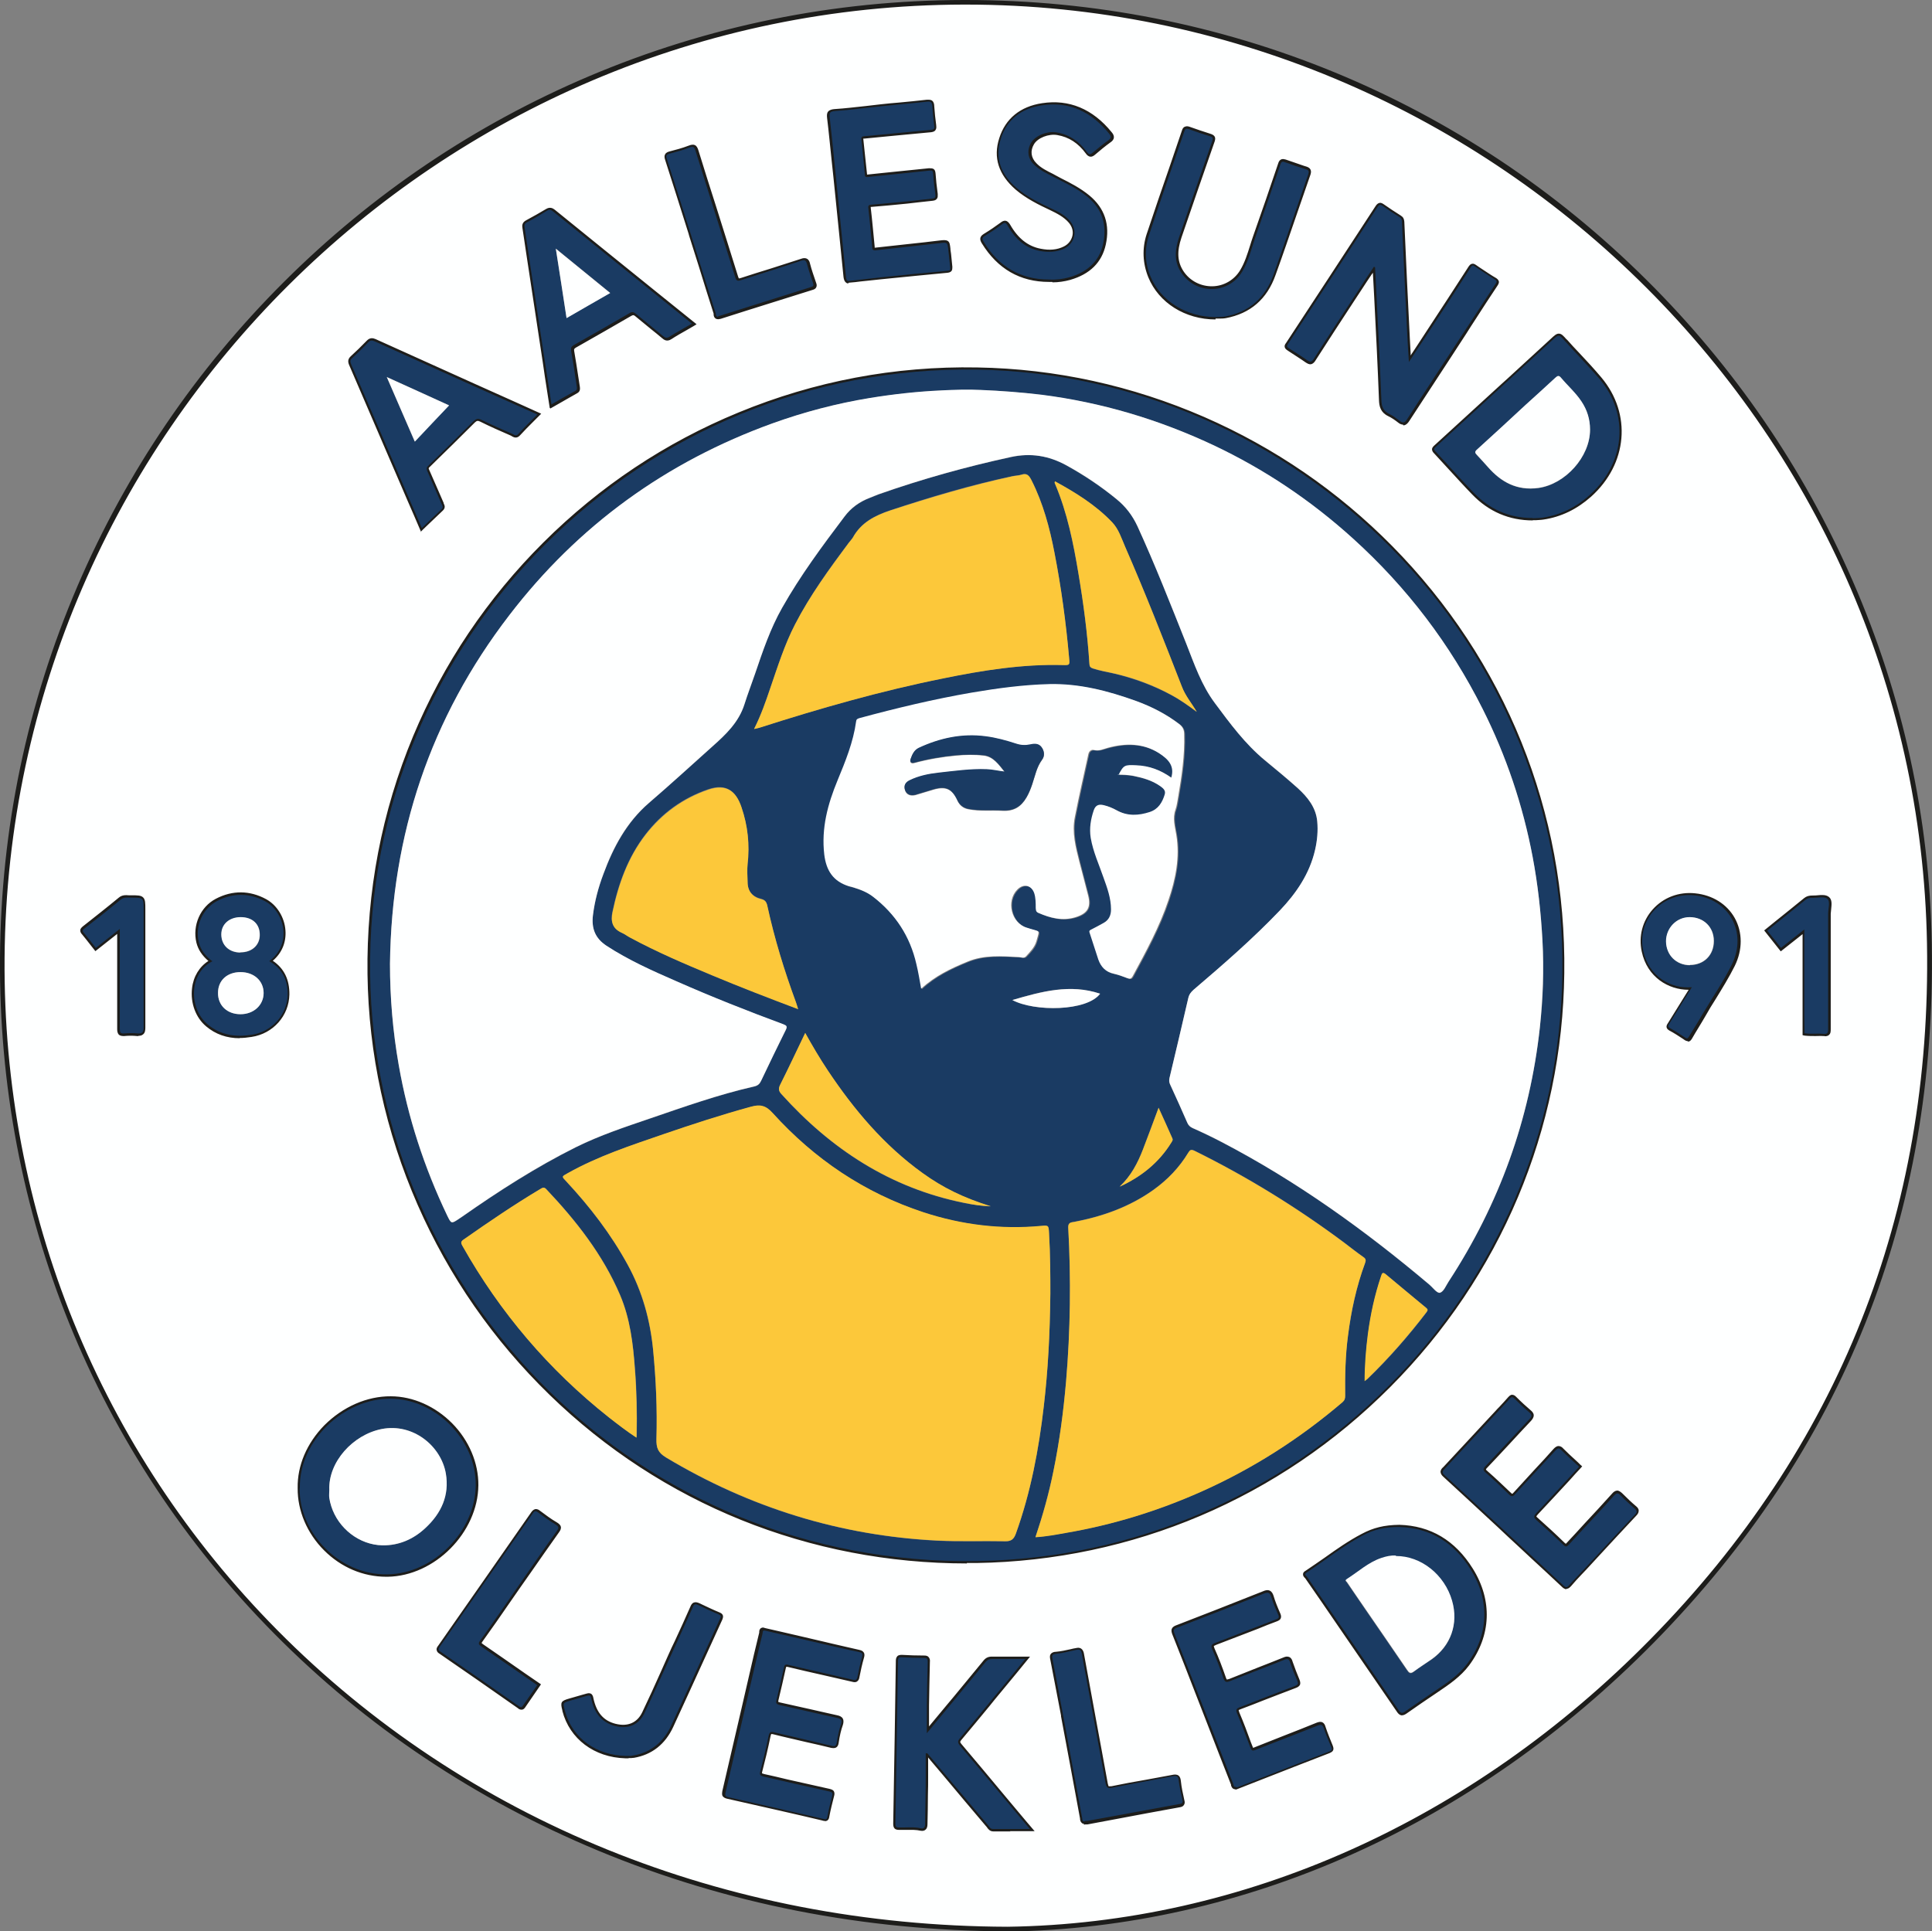 <?xml version="1.0" encoding="UTF-8"?>
<svg xmlns="http://www.w3.org/2000/svg" version="1.1" viewBox="0 0 88.53 88.51">
  <rect x="0" y="0" width="88.53" height="88.51" fill="#808080" stroke="none"/>
  <defs>
    <style>
      .cls-1 {
        fill: #1a3b63;
      }

      .cls-2 {
        fill: #1d1d1b;
      }

      .cls-3 {
        fill: #fcc83a;
      }

      .cls-4 {
        fill: #feffff;
      }
    </style>
  </defs>
  <!-- Generator: Adobe Illustrator 28.6.0, SVG Export Plug-In . SVG Version: 1.2.0 Build 709)  -->
  <g>
    <g id="Layer_1">
      <g>
        <g>
          <path class="cls-4" d="M46.17,88.4C19.94,88.32-.08,68.58.11,43.89.29,19.84,19.85.16,44.16.11c24.65-.05,43.85,19.81,44.26,43.13.22,12.4-4.02,23.11-12.69,31.94-8.65,8.8-19.29,13.08-29.55,13.22ZM71.59,44.61c.2-15.39-12.23-27.41-26.8-27.66-15.37-.26-28.05,12.23-27.83,27.71.2,14.68,12.25,27.12,27.79,26.89,14.75-.23,26.67-12.22,26.84-26.93ZM62.96,12.22s.04.02.04.02c.1,2.03.21,4.06.29,6.09.01.3.09.5.36.63.17.08.32.19.47.31.16.12.24.1.35-.07.86-1.34,1.74-2.67,2.61-4,.48-.73.96-1.47,1.44-2.2.06-.09.08-.13-.03-.2-.31-.19-.61-.4-.92-.6-.07-.04-.11-.08-.18.03-.78,1.21-1.57,2.41-2.35,3.61-.15.23-.31.46-.49.74-.02-.42-.05-.79-.07-1.15-.08-1.77-.17-3.53-.25-5.3,0-.09-.03-.14-.11-.19-.26-.16-.52-.33-.77-.51-.11-.08-.16-.07-.24.05-1.36,2.09-2.73,4.18-4.1,6.27-.07.11-.04.14.04.2.28.18.56.36.84.55.13.09.2.09.3-.06.71-1.1,1.43-2.19,2.14-3.29.21-.32.42-.63.62-.94ZM13.74,68.2c-.02,2.06,1.81,3.98,4.01,3.95,2.11-.03,4.04-1.96,4.06-4.08.02-2.09-1.84-3.96-3.9-3.97-2.1-.01-4.2,1.89-4.16,4.1ZM64.12,69.98c-.64,0-1.13.11-1.68.4-.9.48-1.7,1.13-2.55,1.69-.13.08-.02.13.02.19,1.4,2.04,2.81,4.09,4.21,6.13.1.14.16.13.29.04.46-.33.93-.65,1.4-.96.53-.36,1.06-.71,1.44-1.22.98-1.3,1.04-2.89.17-4.31-.75-1.22-1.82-1.93-3.28-1.96ZM70.23,23.74c.13,0,.31,0,.47-.03.81-.13,1.52-.48,2.13-1.03,1.62-1.45,1.84-3.67.46-5.32-.5-.6-1.05-1.15-1.58-1.73-.29-.32-.29-.32-.61-.03-.75.7-1.51,1.39-2.27,2.08-1.02.93-2.04,1.87-3.06,2.8-.07.07-.09.11-.01.19.59.63,1.16,1.28,1.76,1.9.73.75,1.61,1.15,2.7,1.16ZM42.42,80.36s.05,0,.08-.01c.05.05.1.11.14.16.88,1.04,1.75,2.08,2.63,3.12.07.08.11.19.24.19.56,0,1.12,0,1.69,0-.21-.25-.41-.49-.62-.74-.86-1.03-1.72-2.06-2.59-3.09-.11-.12-.11-.19,0-.32.51-.61,1.02-1.23,1.53-1.85.48-.58.96-1.17,1.47-1.79-.55,0-1.04,0-1.52,0-.14,0-.22.05-.31.15-.57.7-1.14,1.39-1.71,2.08-.31.38-.63.76-.97,1.17,0-.45,0-.86,0-1.26,0-.67.02-1.34.04-2.01,0-.14-.04-.18-.18-.18-.33,0-.67-.01-1-.03-.13,0-.18.03-.18.17-.04,2.49-.08,4.97-.12,7.46,0,.12.03.16.16.17.34.01.68-.04,1.02.04.13.03.18-.06.18-.19,0-.73.02-1.47.03-2.2,0-.35,0-.69,0-1.04ZM24.62,19c-.96-.43-1.9-.85-2.84-1.27-1.54-.69-3.07-1.38-4.61-2.08-.12-.05-.19-.05-.29.05-.23.25-.48.48-.73.72-.1.09-.1.16-.05.28.8,1.85,1.59,3.69,2.39,5.54.28.65.56,1.3.85,1.97.31-.3.6-.59.9-.86.09-.08.05-.15.01-.23-.22-.5-.43-1.01-.66-1.52-.04-.09-.06-.15.03-.23.7-.68,1.4-1.37,2.09-2.06.11-.11.2-.14.36-.06.47.23.95.44,1.43.65.08.03.16.11.26,0,.28-.3.57-.58.87-.89ZM31.71,14.83c-.24-.19-.47-.38-.69-.56-1.89-1.53-3.79-3.06-5.68-4.59-.09-.07-.16-.09-.27-.02-.3.18-.6.35-.9.52-.11.06-.14.14-.12.25.09.58.17,1.16.26,1.74.22,1.47.45,2.94.67,4.41.1.64.2,1.28.3,1.95.39-.22.74-.42,1.1-.62.08-.05.07-.12.06-.19-.09-.55-.16-1.09-.26-1.64-.03-.14.01-.2.13-.27.85-.48,1.69-.96,2.53-1.45.13-.07.2-.07.31.02.41.34.82.67,1.23,1.01.1.08.17.13.31.04.33-.21.67-.39,1.03-.6ZM38.94,12.87c.52-.06.97-.11,1.42-.16,1.02-.1,2.04-.2,3.06-.3.12-.01.13-.05.12-.15-.03-.28-.06-.57-.09-.85-.03-.31-.04-.31-.36-.27-.99.11-1.97.21-2.96.33-.11.01-.15-.02-.16-.12-.06-.6-.12-1.2-.18-1.8-.01-.12.03-.16.14-.17.54-.05,1.09-.1,1.63-.15.39-.04.77-.09,1.16-.13.14-.01.15-.07.14-.19-.04-.31-.08-.63-.1-.95,0-.13-.04-.16-.18-.14-.94.1-1.88.19-2.81.29-.11.01-.13-.03-.14-.11-.05-.53-.11-1.07-.16-1.6-.01-.13.05-.15.15-.16,1.01-.1,2.02-.2,3.04-.29.13-.01.16-.06.15-.18-.04-.3-.08-.6-.09-.9,0-.17-.05-.22-.23-.21-.7.08-1.41.14-2.11.21-.71.07-1.42.17-2.13.22-.24.02-.26.09-.23.29.09.73.16,1.46.23,2.19.17,1.69.35,3.39.51,5.08.02.18.06.26.18.22ZM72.36,67.22c-.27-.25-.54-.5-.8-.75-.12-.12-.18-.08-.28.02-.61.67-1.23,1.32-1.84,1.99-.1.11-.17.13-.28.02-.35-.34-.7-.68-1.07-1-.15-.13-.12-.19,0-.31.67-.71,1.33-1.43,2-2.14.12-.13.13-.2-.01-.32-.24-.2-.46-.41-.68-.63-.09-.09-.13-.07-.21.01-.19.21-.39.42-.58.63-.79.85-1.59,1.7-2.38,2.56-.08.09-.19.16-.03.31,1.15,1.05,2.28,2.11,3.42,3.17.67.63,1.35,1.25,2.02,1.88.11.1.17.11.27,0,.22-.26.46-.5.7-.75.77-.82,1.53-1.65,2.3-2.47.1-.11.14-.19,0-.3-.23-.19-.44-.39-.64-.6-.12-.12-.18-.12-.3.01-.69.76-1.39,1.51-2.08,2.26-.09.1-.14.1-.24,0-.41-.39-.82-.77-1.24-1.14-.14-.12-.12-.19,0-.32.66-.7,1.31-1.41,1.96-2.12ZM55.7,14.53c.15,0,.31,0,.46-.03,1.11-.21,1.83-.87,2.2-1.92.54-1.53,1.06-3.07,1.59-4.6.04-.13.03-.18-.1-.22-.33-.11-.66-.21-.98-.33-.13-.05-.17,0-.2.11-.38,1.11-.76,2.23-1.15,3.34-.18.53-.31,1.08-.6,1.57-.62,1.03-2.1,1.06-2.78.06-.36-.53-.3-1.08-.11-1.64.5-1.47,1.01-2.94,1.52-4.41.04-.12.03-.17-.09-.21-.33-.11-.66-.21-.98-.33-.12-.04-.17-.02-.21.1-.54,1.59-1.1,3.17-1.62,4.76-.21.63-.18,1.27.07,1.89.46,1.12,1.65,1.85,2.98,1.86ZM56.65,81.89s.03-.01.06-.02c1.4-.55,2.8-1.1,4.21-1.64.12-.05.11-.1.07-.2-.12-.29-.24-.57-.34-.86-.05-.16-.11-.19-.28-.12-.95.38-1.91.74-2.86,1.12-.13.05-.18.02-.22-.1-.2-.52-.39-1.05-.61-1.57-.07-.17-.04-.23.12-.29.84-.32,1.68-.66,2.52-.97.17-.06.17-.12.11-.26-.12-.27-.23-.54-.32-.82-.05-.17-.12-.18-.28-.12-.82.33-1.65.64-2.47.97-.17.07-.25.07-.31-.13-.15-.45-.32-.89-.51-1.32-.08-.18-.03-.24.14-.3.93-.35,1.86-.72,2.79-1.08.1-.04.14-.08.09-.21-.12-.27-.23-.54-.32-.82-.06-.2-.14-.23-.33-.15-1.32.53-2.65,1.05-3.98,1.56-.18.07-.18.13-.12.28.51,1.29,1.01,2.59,1.52,3.88.39,1,.78,2,1.17,3,.02.06.02.16.14.14ZM35.02,74.72c-.13-.06-.1.07-.12.13-.15.65-.31,1.3-.46,1.95-.41,1.77-.82,3.54-1.23,5.31-.03.12-.02.19.12.23,1.46.33,2.92.66,4.37,1,.12.03.15.02.17-.1.07-.32.15-.64.22-.95.03-.12.02-.18-.13-.21-1-.22-2-.45-3-.68-.15-.03-.2-.07-.16-.25.14-.54.27-1.08.38-1.62.04-.18.1-.2.26-.16.88.21,1.76.41,2.64.62.14.03.2.02.22-.14.05-.28.1-.56.19-.83.07-.2.02-.26-.17-.31-.88-.19-1.75-.4-2.63-.59-.15-.03-.18-.08-.15-.23.12-.49.23-.98.34-1.48.03-.12.06-.16.21-.13.98.24,1.97.45,2.95.68.14.03.19.01.21-.13.06-.3.13-.61.21-.91.04-.15,0-.2-.14-.23-.54-.11-1.07-.24-1.61-.36-.9-.21-1.81-.42-2.73-.63ZM48.07,12.81c.31.02.62-.02.92-.1.8-.23,1.38-.69,1.56-1.54.18-.85-.03-1.58-.72-2.15-.47-.39-1.03-.64-1.57-.92-.31-.16-.63-.31-.88-.56-.29-.29-.33-.66-.13-1,.2-.33.75-.55,1.18-.47.59.1,1.03.43,1.37.89.11.15.17.12.28.03.23-.19.46-.39.71-.56.15-.1.14-.18.03-.31-.8-.98-1.81-1.49-3.09-1.29-.91.14-1.59.63-1.87,1.53-.28.9.02,1.65.72,2.25.47.4,1.01.67,1.56.93.33.16.66.31.9.6.35.42.22,1.01-.27,1.25-.36.18-.74.19-1.12.11-.68-.13-1.13-.57-1.47-1.15-.09-.16-.14-.17-.28-.06-.25.19-.5.36-.77.52-.14.09-.13.15-.05.28.68,1.12,1.67,1.72,2.99,1.72ZM9.74,44.06c-1.09.54-1.1,2.17-.22,2.9.59.49,1.28.58,2.02.47.92-.14,1.62-.91,1.64-1.84.01-.66-.24-1.19-.84-1.53,1.08-.81.69-2.27-.18-2.74-.72-.4-1.48-.4-2.21-.02-.68.35-1.02,1.16-.84,1.89.09.37.32.65.63.88ZM49.73,83.46s.06,0,.09,0c1.42-.26,2.83-.52,4.25-.78.12-.02.13-.08.11-.19-.07-.29-.13-.59-.17-.89-.02-.19-.09-.22-.26-.19-.93.18-1.86.34-2.79.53-.21.04-.26,0-.3-.21-.36-1.98-.73-3.96-1.09-5.94-.03-.18-.1-.2-.25-.17-.31.06-.62.14-.93.18-.2.02-.18.11-.16.25.17.86.33,1.73.49,2.6.29,1.56.58,3.12.87,4.69.01.07,0,.18.14.13ZM32.91,14.52s.04,0,.05-.01c1.41-.44,2.81-.89,4.22-1.33.1-.03.11-.08.08-.17-.1-.29-.2-.59-.28-.88-.04-.17-.1-.21-.27-.15-.92.3-1.84.59-2.76.89-.16.05-.21.03-.26-.14-.6-1.93-1.21-3.86-1.82-5.79-.05-.17-.1-.22-.28-.15-.29.11-.59.2-.9.28-.16.04-.17.1-.13.25.37,1.16.74,2.32,1.11,3.49.37,1.19.75,2.37,1.12,3.56.02.07,0,.18.12.18ZM24.63,77.21c-.86-.6-1.71-1.19-2.57-1.78-.11-.08-.15-.12-.05-.26.6-.85,1.19-1.7,1.79-2.56.57-.82,1.14-1.64,1.72-2.46.11-.15.1-.21-.06-.31-.27-.16-.53-.35-.78-.54-.12-.09-.17-.08-.26.04-1.42,2.04-2.84,4.08-4.26,6.11-.06.09-.09.14.03.22,1.21.83,2.41,1.67,3.61,2.51.09.06.12.04.17-.03.22-.32.44-.64.67-.96ZM28.66,80.47c.09,0,.18,0,.27,0,.03,0,.06,0,.1-.02.82-.14,1.39-.63,1.73-1.36.76-1.63,1.5-3.28,2.25-4.92.05-.11.03-.14-.08-.19-.31-.13-.62-.28-.92-.42-.13-.06-.19-.05-.25.09-.32.74-.66,1.47-1,2.2-.4.89-.79,1.78-1.22,2.66-.26.55-.76.73-1.34.59-.66-.17-.97-.64-1.1-1.26-.03-.16-.09-.15-.2-.12-.26.07-.51.15-.77.22-.33.1-.33.1-.24.44.34,1.34,1.5,2.06,2.78,2.09ZM77.55,45.24c-.35.57-.7,1.14-1.05,1.7-.05.08-.08.13.04.2.24.13.47.29.7.44.08.06.11.03.16-.05.2-.35.42-.69.63-1.04.44-.76.95-1.48,1.34-2.27.72-1.48-.12-3.01-1.73-3.17-1.47-.15-2.64,1.12-2.33,2.55.25,1.15,1.26,1.76,2.25,1.66ZM5.48,42.58c0,1.56,0,3.07,0,4.58,0,.16.03.23.21.22.2-.02.41-.02.61,0,.22.02.27-.07.27-.28,0-1.8,0-3.6,0-5.4,0-.55,0-.55-.56-.54-.16,0-.33-.04-.49.09-.55.45-1.1.89-1.66,1.32-.1.08-.08.13-.02.21.18.22.36.45.54.68.36-.28.71-.56,1.09-.86ZM82.7,42.58c0,.11,0,.19,0,.27,0,1.22,0,2.45,0,3.67,0,.28,0,.55.01.83.28.05.57,0,.85.03.19.02.23-.04.23-.22,0-1.76,0-3.52,0-5.29,0-.23.1-.55-.04-.68-.14-.12-.45-.03-.68-.04-.12,0-.22.02-.32.09-.58.47-1.16.94-1.75,1.41.21.26.41.52.63.79.35-.28.71-.56,1.09-.86Z"/>
          <path class="cls-2" d="M46.17,88.51h0c-6.58-.02-12.89-1.26-18.74-3.69-5.65-2.35-10.66-5.7-14.88-9.97C4.37,66.58-.09,55.58,0,43.88c.04-5.9,1.24-11.62,3.55-17.02,2.24-5.22,5.42-9.91,9.46-13.94,4.05-4.04,8.76-7.21,13.99-9.43C32.43,1.19,38.21.01,44.16,0c.03,0,.06,0,.09,0,11.79,0,22.86,4.55,31.2,12.83,4.01,3.98,7.19,8.62,9.44,13.78,2.31,5.29,3.53,10.88,3.63,16.63.22,12.43-4.06,23.2-12.72,32.02-8.25,8.39-18.77,13.1-29.62,13.26h0ZM44.25.21s-.06,0-.09,0C20.11.26.4,19.85.21,43.89c-.09,11.64,4.35,22.58,12.49,30.81,8.64,8.73,20.52,13.56,33.47,13.6,10.8-.15,21.27-4.84,29.47-13.19,8.62-8.77,12.88-19.5,12.66-31.87C87.89,19.5,68.13.21,44.25.21ZM46.3,83.93c-.27,0-.53,0-.79,0-.15,0-.23-.11-.28-.18-.01-.02-.02-.03-.04-.05-.66-.78-1.32-1.56-1.97-2.34l-.66-.78s-.02-.03-.03-.04c0,.05,0,.1,0,.14,0,.24,0,.48,0,.72,0,.29,0,.58-.01.86,0,.44-.01.89-.02,1.34,0,.12-.03.21-.1.26-.04.03-.11.06-.21.04-.21-.05-.43-.04-.65-.04-.11,0-.23,0-.35,0-.19,0-.26-.09-.26-.28.05-2.87.09-5.24.12-7.46,0-.07.01-.16.07-.22.06-.06.15-.06.22-.06.32.02.66.03.99.03.07,0,.16,0,.22.07.06.06.07.15.06.22-.02.73-.03,1.46-.04,2,0,.28,0,.55,0,.84,0,.04,0,.08,0,.12l.14-.17c.22-.26.43-.52.64-.77l.36-.43c.44-.54.9-1.09,1.35-1.64.11-.14.23-.19.39-.19.35,0,.7,0,1.07,0,.15,0,.3,0,.45,0h.23l-.62.76c-.34.41-.67.81-1,1.21l-.25.31c-.42.51-.85,1.03-1.28,1.54-.06.08-.07.09,0,.18.66.78,1.33,1.58,1.97,2.35l.62.74c.14.17.28.33.42.5l.35.41h-.68c-.15,0-.3,0-.45,0ZM42.54,80.23l.09.1s.07.08.1.11l.66.78c.66.78,1.31,1.56,1.97,2.34.02.02.03.04.05.06.05.07.07.09.11.09.41,0,.82,0,1.24,0h.23s-.05-.06-.05-.06c-.14-.17-.28-.33-.42-.5l-.62-.74c-.64-.77-1.31-1.57-1.97-2.35-.14-.17-.14-.29,0-.45.43-.51.86-1.03,1.27-1.54l.25-.31c.33-.4.66-.8,1-1.21l.33-.41c-.08,0-.15,0-.22,0-.37,0-.73,0-1.08,0-.1,0-.15.03-.22.11-.45.55-.91,1.11-1.35,1.65l-.36.43c-.21.26-.42.51-.64.77l-.51.62v-.3c0-.14,0-.28,0-.42,0-.29,0-.57,0-.85,0-.55.02-1.27.04-2.01,0-.04,0-.05,0-.06,0,0-.03,0-.06,0-.34,0-.69-.01-1.01-.03-.04,0-.06,0-.07,0,0,0,0,.02,0,.06-.03,2.22-.07,4.59-.12,7.46,0,.03,0,.05,0,.06,0,0,.02,0,.05,0,.11,0,.22,0,.33,0,.23,0,.47-.01.71.04.02,0,.03,0,.03,0h0s.02-.02.02-.09c0-.45,0-.9.02-1.34,0-.29,0-.57.01-.86,0-.24,0-.48,0-.71,0-.11,0-.22,0-.32v-.09l.22-.04ZM49.67,83.58s-.07,0-.09-.03c-.07-.05-.08-.13-.09-.18,0,0,0-.02,0-.03-.15-.83-.31-1.66-.46-2.49-.14-.73-.27-1.46-.41-2.19v-.04c-.16-.84-.33-1.7-.49-2.55-.02-.1-.04-.19.02-.27.06-.08.16-.1.23-.1.23-.02.46-.07.68-.12.08-.02.16-.04.24-.05.08-.02.17-.03.25.03.08.06.11.16.12.23.18.98.36,1.98.54,2.95.18.98.37,1.99.55,2.99.02.1.04.13.04.13,0,0,.03.01.13,0,.53-.11,1.07-.21,1.6-.3.39-.07.8-.15,1.19-.22.09-.02.2-.03.28.03.08.06.1.16.11.25.03.29.09.57.16.88.02.07.03.15-.02.22-.04.07-.12.09-.17.1-.95.17-1.91.35-2.86.53l-1.39.26s-.06,0-.08,0c0,0,0,0-.01,0-.03,0-.05.01-.08.01ZM49.41,75.71s-.03,0-.07,0c-.08.02-.16.03-.24.05-.23.05-.46.1-.7.13-.06,0-.08.02-.08.02,0,0,0,.06.02.1.16.85.32,1.72.48,2.56v.04c.14.73.28,1.46.42,2.19.15.83.31,1.66.46,2.49,0,.01,0,.03,0,.04,0,0,0,0,0,0h0s.01,0,.01,0c.01,0,.02,0,.03,0,.02,0,.04,0,.05,0l1.39-.26c.95-.18,1.91-.35,2.86-.53.02,0,.02,0,.03,0,0,0,0-.02,0-.05-.07-.32-.13-.6-.17-.9-.01-.09-.03-.1-.03-.1,0,0-.02-.01-.11,0-.4.08-.8.15-1.19.22-.52.1-1.07.2-1.6.3-.1.02-.21.03-.29-.03-.09-.06-.11-.17-.13-.27-.18-1-.37-2.01-.55-2.99-.18-.97-.36-1.97-.54-2.95-.01-.08-.03-.09-.03-.09,0,0,0,0-.02,0ZM37.79,83.45s-.07,0-.11-.02c-1.26-.3-2.65-.61-4.37-1-.09-.02-.15-.06-.19-.11-.05-.07-.03-.16-.02-.24.29-1.26.59-2.53.88-3.79l.35-1.52c.14-.63.3-1.29.46-1.95,0,0,0-.02,0-.03,0-.05.01-.14.09-.18.05-.03.1-.03.17,0l.7.16c.68.16,1.35.31,2.02.47.13.03.26.06.38.09.4.09.81.19,1.22.28.08.02.16.04.21.12.05.08.03.17.01.24-.08.28-.15.58-.21.9-.01.07-.04.15-.11.19-.07.05-.15.03-.23.01-.43-.1-.88-.2-1.31-.3-.54-.12-1.1-.25-1.64-.38-.03,0-.05-.01-.06-.01,0,0,0,.02-.02.06-.1.46-.22.98-.34,1.48-.01.06-.01.07,0,.08,0,0,.02,0,.07.02.46.1.93.21,1.39.31.41.09.82.19,1.24.28.1.02.2.06.25.15.05.09.03.21,0,.3-.08.22-.14.48-.19.81-.01.07-.03.16-.11.21-.08.05-.17.03-.24.02-.37-.09-.75-.18-1.12-.26-.5-.12-1.01-.23-1.52-.36-.08-.02-.1-.01-.1-.01h0s-.01.01-.03.09c-.12.59-.25,1.12-.38,1.62-.02.07-.01.09-.01.09,0,0,.02.01.09.03.36.08.72.16,1.08.25.63.14,1.28.29,1.92.43.07.02.16.04.2.11.04.07.03.15.01.22-.08.31-.16.63-.22.95-.01.07-.03.13-.09.17-.03.02-.07.03-.1.03ZM33.3,82.21s.01,0,.05.02c1.72.39,3.11.71,4.37,1,.02,0,.03,0,.04,0,0,0,0-.02,0-.03.07-.33.15-.65.22-.96,0-.03.01-.05.01-.06,0,0-.03-.01-.06-.02-.64-.14-1.29-.29-1.92-.43-.36-.08-.72-.17-1.08-.25-.09-.02-.17-.05-.22-.13-.05-.08-.03-.18-.01-.25.13-.5.26-1.03.38-1.61.02-.08.05-.18.12-.23.08-.05.17-.04.26-.01.5.12,1.02.24,1.52.36.37.09.75.17,1.12.26.05.01.07.01.08.01,0,0,.01-.03.02-.06.04-.24.1-.55.2-.85.03-.1.02-.12.02-.12,0,0-.02-.02-.11-.04-.41-.09-.83-.18-1.24-.28-.45-.1-.92-.21-1.39-.31-.08-.02-.16-.04-.21-.12-.05-.07-.03-.16-.01-.24.12-.5.24-1.02.34-1.47.02-.07.04-.15.11-.19.07-.04.15-.03.23-.01.55.13,1.1.26,1.64.38.43.1.87.2,1.31.3.04,0,.06.01.07.01,0,0,0-.02.02-.05.06-.32.13-.63.21-.91.02-.06.01-.07.01-.08,0,0-.01,0-.07-.02-.41-.09-.82-.18-1.22-.28-.13-.03-.26-.06-.38-.09-.67-.15-1.34-.31-2.02-.47l-.69-.16s0,.03,0,.05c-.16.66-.31,1.33-.46,1.95l-.35,1.52c-.29,1.26-.59,2.53-.88,3.79-.01.06-.01.07-.01.08h0ZM56.61,82c-.15,0-.19-.14-.2-.18,0,0,0-.02,0-.03-.38-.96-.76-1.95-1.13-2.9l-.44-1.13c-.36-.94-.74-1.9-1.12-2.86-.03-.08-.06-.18-.02-.26.04-.09.13-.13.21-.16,1.19-.46,2.45-.95,3.98-1.56.09-.04.2-.07.3-.02.1.05.14.15.17.24.07.24.17.49.31.81.02.05.05.13.02.21-.03.08-.1.11-.17.14-.3.11-.6.23-.89.35-.62.24-1.27.49-1.9.73-.09.04-.1.05-.11.06,0,0,0,.02.03.1.19.42.36.87.52,1.33.03.09.05.1.05.1,0,0,.03,0,.12-.03.43-.17.86-.34,1.28-.51.39-.15.79-.31,1.19-.47.09-.04.18-.06.27-.02.09.04.13.13.15.21.1.29.21.57.31.81.03.08.06.16.03.25-.04.08-.12.12-.2.15-.49.18-.98.38-1.46.56-.35.14-.71.28-1.06.41-.08.03-.09.04-.09.05,0,0,0,.02.03.1.19.45.37.92.53,1.37l.08.2s.02.05.02.05c0,0,.03,0,.06-.02.46-.18.94-.37,1.39-.55.48-.19.98-.38,1.46-.58.08-.03.18-.06.26-.02.09.04.13.13.15.21.1.3.22.59.33.86.02.06.05.13.02.21-.03.07-.1.1-.16.13-1.1.43-2.23.86-3.31,1.29l-.97.38s-.03,0-.05,0ZM56.61,81.79h0ZM58.06,73.09s-.05,0-.11.03c-1.52.61-2.79,1.1-3.98,1.56-.08.03-.09.05-.09.05,0,0,0,.02.03.1.38.95.75,1.92,1.12,2.86l.44,1.13c.37.95.75,1.93,1.13,2.9,0,.02.01.03.02.05,0,0,0,.02,0,.02l.04-.02.9-.35c1.08-.42,2.21-.86,3.31-1.29.01,0,.02,0,.03-.01,0-.01,0-.02-.02-.04-.11-.27-.23-.57-.34-.87-.02-.07-.04-.08-.04-.08h0s-.02,0-.09.02c-.49.2-.99.39-1.47.58-.46.18-.93.36-1.39.55-.06.03-.15.05-.22.02-.08-.03-.11-.11-.14-.17l-.08-.2c-.17-.45-.34-.91-.53-1.36-.04-.08-.07-.18-.03-.27.04-.09.12-.13.21-.16.35-.13.71-.27,1.06-.41.48-.19.97-.38,1.46-.56.05-.02.07-.03.07-.04,0,0,0-.03-.03-.08-.1-.24-.22-.53-.32-.83-.02-.07-.04-.08-.04-.08,0,0-.02,0-.1.03-.4.16-.8.32-1.19.47-.42.16-.86.33-1.28.5-.09.04-.19.07-.29.03-.09-.04-.14-.14-.16-.22-.16-.45-.33-.89-.51-1.31-.03-.08-.07-.18-.03-.27.04-.09.14-.14.23-.17.64-.24,1.28-.49,1.9-.73.3-.12.6-.23.89-.35.03,0,.04-.02.05-.02,0,0,0-.02-.01-.04-.15-.33-.25-.58-.32-.83-.03-.09-.05-.11-.06-.11,0,0,0,0-.02,0ZM28.81,80.58s-.05,0-.08,0h-.08c-1.42-.04-2.55-.89-2.88-2.17v-.02c-.1-.38-.07-.44.32-.55.2-.06.39-.11.59-.17l.18-.05c.07-.02.15-.04.22,0,.07.04.1.13.11.2.14.66.46,1.04,1.02,1.18.56.14.99-.05,1.22-.53.29-.61.58-1.24.85-1.85.12-.27.24-.54.36-.81.09-.2.18-.4.28-.6.24-.52.49-1.06.72-1.59.03-.07.07-.15.16-.18.08-.03.17,0,.24.03.36.17.65.31.92.42.07.03.13.06.16.13.03.07,0,.14-.02.2-.26.58-.53,1.15-.79,1.73-.48,1.05-.97,2.13-1.46,3.19-.37.8-.98,1.28-1.81,1.42,0,0-.02,0-.03,0-.03,0-.05.01-.09.01-.04,0-.08,0-.12,0ZM28.66,80.36h.08c.06,0,.13,0,.19,0,.01,0,.03,0,.05,0,.01,0,.02,0,.03,0,.75-.13,1.31-.56,1.65-1.3.49-1.06.99-2.14,1.46-3.19.26-.58.53-1.16.79-1.73,0-.01,0-.02.01-.03,0,0-.02,0-.04-.02-.27-.12-.57-.25-.93-.43-.05-.02-.07-.02-.07-.03,0,0-.01.01-.04.07-.24.53-.48,1.07-.72,1.6-.09.2-.18.4-.28.6-.12.27-.24.54-.36.8-.27.61-.56,1.24-.86,1.86-.28.57-.81.81-1.47.65-.64-.16-1.02-.6-1.18-1.34,0-.03-.01-.04-.01-.05-.02,0-.04,0-.05.01l-.18.05c-.2.06-.39.11-.58.17-.1.03-.2.06-.22.08,0,.02.02.12.04.21v.02c.31,1.2,1.34,1.97,2.68,2.01ZM64.25,78.61s-.02,0-.04,0c-.09-.02-.15-.09-.19-.15-.91-1.33-1.82-2.65-2.73-3.98-.49-.72-.98-1.43-1.48-2.15,0,0-.01-.01-.02-.02-.03-.03-.09-.09-.08-.17,0-.09.08-.13.11-.15.3-.2.6-.41.89-.61.53-.38,1.09-.77,1.68-1.08.54-.29,1.04-.41,1.73-.42h0s0,0,0,0c1.43.04,2.56.71,3.37,2.01.91,1.46.84,3.07-.17,4.43-.39.52-.92.88-1.44,1.23l-.03.02c-.45.3-.93.63-1.4.96-.06.04-.13.08-.21.08ZM59.95,72.16s.03.03.04.04c.49.72.98,1.43,1.48,2.15.91,1.33,1.82,2.65,2.73,3.98.04.05.06.06.06.06,0,0,.02,0,.08-.04.47-.33.95-.66,1.4-.97l.03-.02c.5-.34,1.02-.69,1.39-1.18.96-1.28,1.02-2.8.16-4.19-.77-1.24-1.84-1.88-3.19-1.91-.67,0-1.12.12-1.63.39-.58.31-1.12.7-1.65,1.07-.29.2-.58.41-.88.61ZM59.92,72.18h0ZM23.88,78.35c-.06,0-.11-.03-.14-.06-1.28-.9-2.46-1.72-3.61-2.51-.05-.03-.11-.08-.12-.16-.02-.08.03-.15.07-.2,1.36-1.94,2.8-4.02,4.26-6.11.04-.06.1-.13.19-.15.09-.01.16.03.22.08.23.17.49.37.77.53.08.05.16.11.18.2.02.09-.03.18-.09.26-.45.63-.9,1.28-1.34,1.91l-.38.54c-.17.24-.33.48-.5.72-.42.61-.85,1.23-1.29,1.84-.02.03-.03.05-.03.06,0,0,.02.02.06.05.65.45,1.32.91,1.96,1.36l.7.48-.24.35c-.16.23-.32.47-.48.7-.02.03-.07.1-.14.11-.01,0-.02,0-.03,0ZM20.22,75.58s.02.01.03.02c1.15.8,2.34,1.62,3.61,2.51,0,0,0,0,.01,0,0,0,0,0,0,0,.16-.23.32-.47.48-.7l.12-.17-.52-.36c-.64-.45-1.3-.91-1.96-1.36-.07-.05-.14-.1-.15-.18-.01-.08.03-.16.07-.22.43-.61.87-1.24,1.29-1.84.17-.24.33-.48.5-.72l.38-.54c.44-.63.89-1.28,1.34-1.91.05-.07.05-.09.05-.09,0,0,0-.02-.08-.06-.29-.17-.56-.37-.79-.55-.04-.03-.06-.04-.06-.04,0,0-.01.01-.05.06-1.46,2.1-2.9,4.17-4.26,6.11-.01.02-.02.04-.03.04ZM71.78,72.83c-.08,0-.15-.05-.21-.11-.47-.44-.95-.89-1.42-1.32-.2-.19-.4-.37-.6-.56-.3-.28-.6-.55-.89-.83-.83-.77-1.68-1.56-2.53-2.34-.08-.07-.11-.14-.12-.21,0-.1.06-.17.12-.22l.02-.02c.61-.66,1.23-1.32,1.84-1.98l.54-.58c.05-.06.11-.12.17-.18.14-.15.28-.3.41-.45.05-.05.1-.11.18-.11.08,0,.14.05.18.09.26.26.47.45.67.62.06.05.14.13.14.23,0,.1-.06.18-.12.25-.32.34-.65.69-.96,1.03-.34.37-.69.74-1.04,1.11-.06.06-.07.08-.07.09h0s0,.02.06.07c.38.33.74.68,1.08,1,.04.04.06.05.06.05,0,0,.02,0,.07-.06.32-.35.65-.71.97-1.06.29-.31.58-.62.86-.94.06-.06.13-.13.23-.13.09,0,.17.06.21.11.18.18.37.36.56.53.08.07.16.15.23.22l.08.07-.07.08c-.17.18-.34.37-.5.55-.48.52-.97,1.05-1.46,1.57-.06.07-.07.09-.07.09h0s0,.02.06.07c.38.34.79.71,1.24,1.15.03.02.04.03.05.04,0,0,.02-.02.04-.04.28-.3.56-.6.83-.9.41-.44.84-.9,1.25-1.36.06-.07.13-.13.23-.14.09,0,.16.06.23.12.24.24.44.43.63.59.05.04.13.11.13.21,0,.1-.05.17-.12.24-.57.61-1.14,1.22-1.7,1.83l-.59.64c-.07.07-.14.15-.21.22-.16.17-.33.35-.48.53-.05.05-.11.12-.2.12,0,0,0,0-.01,0ZM66.22,67.46s0,.02.05.06c.85.78,1.7,1.57,2.53,2.34.3.28.6.55.89.83.2.19.4.37.6.56.47.43.95.88,1.42,1.32.04.04.06.05.06.05,0,0,.02,0,.05-.05.16-.18.33-.36.49-.54.07-.07.14-.15.21-.22l.59-.64c.57-.61,1.13-1.22,1.7-1.83.06-.06.06-.08.06-.08,0,0,0-.02-.05-.06-.2-.17-.41-.36-.65-.61-.05-.05-.07-.06-.07-.06,0,0-.02,0-.07.07-.41.46-.84.92-1.25,1.36-.28.3-.56.6-.83.9-.05.05-.11.11-.19.11-.08,0-.15-.05-.2-.1-.45-.43-.85-.8-1.23-1.14-.06-.06-.13-.13-.14-.22,0-.1.06-.18.13-.25.49-.52.98-1.05,1.46-1.57.14-.16.29-.31.43-.47-.05-.05-.1-.1-.16-.15-.19-.17-.38-.35-.57-.54-.04-.04-.06-.04-.06-.04,0,0-.02,0-.07.06-.29.31-.58.63-.87.94-.32.34-.65.7-.97,1.05-.06.06-.13.12-.22.13-.09,0-.16-.05-.22-.11-.33-.32-.69-.67-1.07-.99-.06-.05-.13-.13-.14-.22,0-.1.06-.18.13-.25.35-.37.7-.75,1.04-1.11.31-.34.64-.69.96-1.03.06-.07.06-.09.06-.09,0,0,0-.02-.07-.08-.21-.17-.43-.38-.69-.64-.01-.01-.02-.02-.02-.02,0,0-.02.01-.03.03-.14.15-.28.31-.42.45-.05.06-.11.12-.16.18l-.54.58c-.61.66-1.23,1.32-1.84,1.98,0,0-.02.02-.03.03-.02.02-.05.06-.06.07h0ZM17.7,72.26c-1.06,0-2.07-.43-2.85-1.21-.78-.78-1.22-1.82-1.21-2.85-.02-1.04.42-2.06,1.22-2.88.85-.85,1.96-1.34,3.05-1.33,1.01,0,2.04.46,2.81,1.24.77.78,1.21,1.82,1.2,2.84-.02,2.16-2,4.16-4.16,4.19-.02,0-.03,0-.05,0ZM17.89,64.2c-1.01,0-2.09.47-2.87,1.27-.77.78-1.18,1.74-1.16,2.72h0s0,0,0,0c-.01.97.41,1.95,1.15,2.7.76.76,1.73,1.16,2.75,1.15,2.05-.03,3.93-1.92,3.95-3.98,0-.97-.41-1.95-1.14-2.69-.73-.74-1.7-1.17-2.66-1.18,0,0-.01,0-.02,0ZM44.31,71.65c-7.21,0-13.99-2.73-19.13-7.73-2.57-2.5-4.6-5.42-6.04-8.7-1.47-3.36-2.25-6.91-2.3-10.57-.05-3.78.65-7.45,2.09-10.91,1.39-3.33,3.4-6.32,5.97-8.88,2.58-2.57,5.59-4.58,8.95-5.96,3.47-1.43,7.15-2.13,10.93-2.06,3.59.06,7.09.83,10.4,2.27,3.23,1.41,6.13,3.4,8.61,5.91,5.18,5.25,7.99,12.2,7.89,19.58-.08,7.15-2.92,13.89-7.98,18.97-5.07,5.09-11.8,7.95-18.96,8.06-.15,0-.29,0-.44,0ZM44.3,17.05c-7.26,0-14.07,2.82-19.24,7.97-5.26,5.24-8.1,12.22-8,19.64.1,7.25,3.04,14.04,8.27,19.12,5.1,4.95,11.83,7.67,18.98,7.67.14,0,.29,0,.43,0,14.57-.22,26.56-12.26,26.73-26.83h0c.19-14.94-11.78-27.3-26.7-27.56-.16,0-.32,0-.48,0ZM77.32,47.71c-.05,0-.1-.03-.13-.05l-.07-.05c-.2-.13-.41-.27-.62-.38-.05-.03-.11-.07-.13-.14-.02-.08.02-.14.06-.2.27-.43.53-.86.8-1.29l.15-.24s0,0-.01,0c-.91,0-1.89-.57-2.14-1.75-.15-.7.03-1.4.5-1.93.49-.55,1.2-.82,1.95-.74.79.08,1.45.49,1.81,1.13.36.65.37,1.45,0,2.2-.26.52-.57,1.02-.87,1.51-.16.25-.32.51-.47.78-.1.18-.21.35-.31.52-.1.17-.21.34-.31.52-.03.05-.07.11-.14.13-.01,0-.02,0-.04,0ZM76.57,47.03s.01,0,.02.01c.22.12.43.26.63.39l.07.05s0,0,0,0c0,0,0,0,0-.01.1-.18.21-.35.31-.52.1-.17.21-.34.31-.52.15-.26.32-.53.48-.78.3-.48.61-.97.86-1.49.33-.68.33-1.41,0-2-.32-.58-.92-.95-1.64-1.02-.68-.07-1.32.18-1.77.67-.43.48-.59,1.11-.45,1.74.25,1.15,1.26,1.66,2.13,1.57l.21-.02-.37.6c-.27.43-.53.86-.8,1.29,0,.01-.01.02-.02.03ZM10.99,47.58c-.6,0-1.11-.18-1.54-.54-.48-.4-.73-1.07-.65-1.75.06-.54.34-.99.75-1.25-.29-.25-.47-.52-.55-.84-.19-.79.18-1.64.89-2.01.76-.4,1.56-.39,2.31.02.49.27.84.83.88,1.43.04.54-.16,1.03-.58,1.39.52.35.77.87.76,1.55-.02.97-.74,1.79-1.73,1.94-.19.03-.38.05-.56.05ZM11.03,41.11c-.35,0-.69.09-1.04.27-.62.32-.95,1.07-.78,1.77.08.32.27.58.59.82l.14.1-.15.08c-.43.22-.72.64-.78,1.17-.07.59.16,1.2.58,1.56.51.43,1.13.57,1.93.44.88-.14,1.53-.87,1.55-1.74.01-.66-.24-1.13-.78-1.44l-.14-.08.13-.1c.43-.32.65-.79.61-1.3-.04-.53-.34-1.03-.77-1.26-.36-.19-.71-.29-1.07-.29ZM6.35,47.48s-.05,0-.07,0c-.19-.02-.39-.02-.59,0-.07,0-.17,0-.24-.06-.07-.07-.08-.17-.08-.26,0-1.17,0-2.31,0-3.52v-.84s-1,.79-1,.79l-.22-.28c-.13-.17-.26-.33-.39-.49-.04-.04-.09-.11-.08-.19,0-.08.07-.13.11-.17.57-.45,1.13-.89,1.65-1.32.15-.13.32-.12.46-.11.03,0,.06,0,.1,0,.31,0,.46,0,.56.1.1.1.1.25.1.55v1.29c0,1.35,0,2.75,0,4.12,0,.11-.01.24-.1.31-.06.06-.15.07-.22.07ZM5.99,47.25c.11,0,.21,0,.31.01.09,0,.12,0,.13-.01.01-.01.03-.05.03-.16,0-1.37,0-2.77,0-4.12v-1.29c0-.21,0-.37-.04-.4-.04-.04-.2-.04-.41-.03-.04,0-.07,0-.11,0-.12,0-.22,0-.31.07-.52.43-1.08.88-1.66,1.32-.01,0-.02.02-.02.02,0,0,.01.02.03.03.13.16.26.33.39.49l.09.11,1.18-.93v1.27c0,1.21,0,2.36,0,3.52,0,.08,0,.1.01.11,0,0,0,0,.04,0,.01,0,.02,0,.04,0,.11,0,.21-.01.32-.01ZM83.61,47.48s-.05,0-.07,0c-.11-.01-.23,0-.35,0-.16,0-.33,0-.5-.02l-.09-.02v-.09c0-.09,0-.17,0-.26,0-.19,0-.38,0-.57,0-.9,0-1.8,0-2.69v-1.02s-1,.79-1,.79l-.76-.96.53-.43c.44-.35.87-.7,1.3-1.05.11-.09.23-.12.39-.12.07,0,.15,0,.23-.01.19-.02.39-.03.52.08.15.12.12.35.1.55,0,.07-.02.15-.02.21,0,.73,0,1.45,0,2.18,0,1.02,0,2.07,0,3.11,0,.1,0,.2-.08.27-.05.05-.13.06-.19.06ZM83.36,47.26c.07,0,.14,0,.21,0,.08,0,.1,0,.1,0,0,0,.01-.02.01-.11,0-1.04,0-2.09,0-3.11,0-.73,0-1.45,0-2.18,0-.07,0-.16.02-.23.02-.15.04-.31-.02-.36-.06-.05-.22-.04-.37-.03-.08,0-.17.01-.25.01-.1,0-.18.02-.24.07-.43.35-.87.7-1.3,1.05l-.37.3.49.63,1.18-.93v1.46c0,.9,0,1.8,0,2.69,0,.19,0,.38,0,.57,0,.06,0,.11,0,.17.12.01.25.01.38,0,.05,0,.11,0,.16,0ZM19.3,24.39l-.33-.77c-.2-.45-.39-.9-.58-1.34l-.5-1.16c-.62-1.44-1.26-2.93-1.89-4.39-.06-.14-.07-.27.07-.4.24-.22.49-.46.73-.71.15-.16.29-.13.41-.08,1.54.69,3.07,1.39,4.61,2.08.64.29,1.29.58,1.94.87l1.04.47-.11.11c-.09.09-.18.18-.26.26-.21.21-.41.41-.61.63-.14.15-.28.08-.35.04-.01,0-.02-.01-.03-.02l-.04-.02c-.46-.2-.94-.41-1.4-.64-.11-.05-.15-.04-.24.04-.67.67-1.37,1.36-2.09,2.06-.03.03-.04.04,0,.12.13.3.26.6.39.89.09.21.18.41.27.62v.02c.04.08.1.2-.04.33-.21.2-.42.4-.64.61-.09.08-.17.17-.26.25l-.11.11ZM17.04,15.72s-.05.02-.09.05c-.24.26-.5.5-.74.72-.06.05-.06.07-.02.16.63,1.46,1.27,2.95,1.89,4.39l.5,1.16c.19.45.38.89.58,1.34l.21.48c.05-.05.1-.1.15-.14.22-.21.43-.41.64-.61t0-.09v-.03c-.1-.21-.19-.41-.28-.62-.13-.3-.26-.6-.39-.89-.04-.08-.09-.21.05-.35.72-.7,1.42-1.4,2.09-2.06.15-.15.29-.17.48-.08.46.22.93.43,1.39.64l.04.02s.03.01.05.02q.06.03.09,0c.2-.21.4-.42.61-.63.05-.05.1-.1.15-.15l-.76-.34c-.65-.29-1.3-.58-1.94-.87-1.54-.69-3.07-1.38-4.61-2.08-.04-.02-.06-.03-.08-.03ZM70.24,23.85h0c-1.08,0-2.02-.4-2.78-1.19-.37-.38-.73-.78-1.09-1.17-.22-.24-.45-.49-.67-.73-.04-.04-.08-.1-.08-.17,0-.08.07-.14.1-.17,1.02-.93,2.04-1.87,3.06-2.8l.31-.28c.65-.6,1.31-1.2,1.96-1.8h0c.18-.17.27-.25.38-.25.12,0,.2.09.36.27h.01c.19.22.38.42.57.62.34.36.69.74,1.01,1.12,1.4,1.67,1.2,3.96-.47,5.46-.64.57-1.37.93-2.18,1.05-.12.02-.25.02-.36.03-.04,0-.09,0-.13,0h0ZM65.83,20.59s0,.01.02.02c.23.24.45.49.67.73.35.39.71.78,1.08,1.16.73.75,1.59,1.12,2.63,1.13.04,0,.08,0,.13,0,.1,0,.22,0,.33-.02.77-.12,1.46-.46,2.07-1,1.58-1.42,1.77-3.59.45-5.17-.32-.38-.67-.76-1.01-1.12-.19-.2-.38-.41-.57-.61h-.01c-.09-.11-.18-.21-.21-.21h0s-.13.09-.23.18h0c-.65.61-1.3,1.21-1.96,1.81l-.31.28c-1.02.94-2.04,1.87-3.06,2.8-.01,0-.02.02-.02.02ZM64.29,19.46c-.09,0-.17-.05-.23-.1-.13-.1-.28-.21-.45-.29-.35-.17-.41-.45-.42-.72-.06-1.58-.14-3.18-.22-4.73-.02-.37-.04-.75-.06-1.12l-.06.08c-.14.21-.29.43-.43.65l-.42.64c-.57.87-1.15,1.76-1.72,2.65-.04.07-.11.15-.2.17-.09.02-.17-.03-.25-.08-.24-.17-.5-.33-.74-.49l-.09-.06c-.06-.04-.11-.08-.13-.15-.02-.07.02-.14.06-.19,1.3-1.98,2.64-4.03,4.1-6.27.04-.06.09-.13.18-.15.08-.02.15.03.21.07.23.16.48.33.77.51.11.07.15.15.16.28.08,1.85.17,3.71.25,5.3.01.24.03.49.04.75,0,.03,0,.05,0,.08.11-.17.21-.32.31-.47l.47-.72c.62-.95,1.26-1.92,1.88-2.89.03-.04.08-.11.15-.12.07-.02.13.02.18.05h0c.1.07.2.14.31.21.2.13.4.27.61.39.05.03.11.08.13.15.02.08-.03.15-.06.2-.34.51-.68,1.03-1,1.53-.14.22-.29.44-.43.67-.23.35-.46.71-.69,1.06-.63.96-1.28,1.96-1.92,2.94-.06.09-.13.18-.24.2-.01,0-.03,0-.04,0ZM62.92,12.09l.08.04s.02,0,.02.01c.05.02.08.06.08.1.02.45.05.91.07,1.36.08,1.55.16,3.15.22,4.73.01.3.09.44.3.54.19.09.36.22.49.32.07.06.1.06.1.06,0,0,.04-.01.09-.1.63-.98,1.29-1.98,1.92-2.94.23-.35.46-.71.69-1.06.15-.22.29-.44.43-.67.33-.5.67-1.02,1.01-1.53,0,0,.01-.02.02-.03,0,0-.01,0-.02-.01-.21-.13-.42-.27-.62-.4-.1-.07-.2-.13-.3-.2h0s-.01-.01-.02-.02c0,0,0,.01-.01.02-.62.97-1.26,1.94-1.88,2.89l-.47.72c-.1.16-.2.31-.31.48l-.35.53-.02-.32c0-.14-.02-.27-.02-.4-.02-.26-.03-.51-.04-.75-.08-1.58-.17-3.45-.25-5.3,0-.06-.01-.08-.06-.11-.29-.18-.55-.35-.78-.51-.03-.02-.04-.03-.05-.03,0,0-.02.02-.04.05-1.46,2.24-2.8,4.29-4.1,6.27,0,.01-.01.02-.02.03,0,0,.02.01.03.02l.09.06c.25.16.5.32.75.49.06.04.08.04.08.04,0,0,.02,0,.06-.07.57-.89,1.16-1.78,1.72-2.65l.42-.64c.14-.22.29-.43.43-.65l.24-.37ZM25.19,18.69l-.12-.77c-.07-.45-.14-.89-.2-1.33-.22-1.47-.45-2.94-.67-4.41-.03-.22-.07-.44-.1-.66-.05-.36-.11-.72-.16-1.07-.02-.11-.02-.26.18-.36.34-.18.63-.35.9-.51.18-.11.31-.04.4.03,1.53,1.24,3.06,2.48,4.6,3.72l1.9,1.53-.13.08c-.11.06-.21.12-.31.18-.25.14-.48.27-.71.42-.21.14-.35.03-.44-.05-.16-.14-.33-.27-.49-.4-.24-.2-.49-.4-.73-.6-.07-.06-.1-.06-.19-.01-.76.44-1.56.9-2.53,1.45-.08.05-.09.07-.08.15.07.4.13.8.19,1.19.02.15.05.3.07.45.01.08.03.22-.12.3-.26.15-.52.29-.79.45l-.44.25ZM25.19,9.72s-.04,0-.07.03c-.27.17-.57.34-.91.52-.07.04-.08.06-.07.14.06.36.11.72.16,1.07.03.22.07.44.1.66.22,1.47.45,2.94.67,4.41.07.44.13.88.2,1.33l.07.47.17-.1c.27-.15.53-.3.79-.45.02,0,.02-.01,0-.08-.02-.15-.05-.3-.07-.45-.06-.39-.12-.79-.19-1.18-.03-.18.02-.29.18-.38.97-.55,1.77-1.01,2.53-1.45.17-.1.29-.09.43.03.24.2.49.41.73.6.17.13.33.27.5.41.09.07.11.08.19.03.23-.15.47-.28.72-.42.06-.03.12-.06.17-.1l-1.65-1.34c-1.53-1.24-3.06-2.48-4.6-3.72-.04-.03-.06-.04-.08-.04ZM55.7,14.64h0c-1.39,0-2.6-.76-3.08-1.93-.26-.64-.29-1.32-.08-1.97.35-1.06.72-2.13,1.08-3.17.18-.53.36-1.06.54-1.59.02-.06.05-.14.13-.17.08-.04.16-.02.22,0,.33.12.67.23.98.33.05.02.13.05.17.12.04.07.02.15,0,.22-.46,1.32-1,2.87-1.52,4.4-.22.65-.19,1.12.09,1.55.3.45.8.7,1.33.69.52-.01,1-.29,1.27-.74.21-.35.33-.74.45-1.12.04-.14.09-.28.14-.43.4-1.13.79-2.27,1.15-3.34.02-.07.06-.15.13-.18.08-.04.16-.01.21,0,.28.1.57.2.84.29l.13.04c.05.02.13.05.17.13.04.08.02.16,0,.23-.21.61-.43,1.24-.64,1.85-.31.9-.63,1.84-.96,2.75-.39,1.11-1.16,1.77-2.28,1.98-.11.02-.22.02-.33.02-.05,0-.1,0-.14,0h0ZM54.39,6s0,.01-.02.05c-.18.53-.36,1.06-.55,1.59-.36,1.04-.73,2.11-1.08,3.17-.2.61-.18,1.22.07,1.82.45,1.08,1.58,1.79,2.88,1.8.05,0,.1,0,.15,0,.1,0,.2,0,.3-.02,1.04-.19,1.75-.82,2.12-1.85.33-.91.65-1.85.96-2.75.21-.61.42-1.23.64-1.85.02-.05.02-.06.02-.07,0,0-.01,0-.04-.02l-.13-.04c-.28-.09-.57-.19-.85-.29-.02,0-.04-.01-.04-.01,0,0-.01.02-.02.06-.36,1.07-.75,2.21-1.15,3.34-.05.14-.09.28-.14.42-.12.39-.25.8-.47,1.17-.31.51-.85.83-1.45.84-.61.01-1.17-.28-1.51-.78-.42-.63-.27-1.29-.12-1.73.52-1.53,1.06-3.09,1.52-4.41.01-.03.01-.05.01-.06,0,0-.02,0-.04-.02-.31-.1-.65-.21-.99-.33-.04-.01-.05-.01-.06-.01ZM32.92,14.63h-.01c-.18,0-.21-.16-.21-.22,0-.01,0-.03,0-.04-.23-.72-.46-1.45-.68-2.17-.15-.46-.29-.93-.44-1.39l-.03-.11c-.35-1.11-.71-2.25-1.07-3.37-.03-.09-.05-.18,0-.26.04-.08.13-.11.2-.13.27-.07.58-.15.89-.27.08-.03.18-.06.27-.02.09.04.13.14.16.23.26.85.53,1.7.8,2.54.34,1.07.68,2.17,1.02,3.25.02.07.04.09.04.09,0,0,.02,0,.09-.02.45-.15.91-.29,1.36-.43.46-.15.94-.3,1.4-.45.08-.03.18-.05.27,0,.09.05.12.14.14.23.07.28.17.55.28.88.02.05.04.13,0,.2-.04.08-.12.1-.15.11-1.03.32-2.06.65-3.09.97l-1.13.36s-.03,0-.04.01h-.03ZM32.9,14.41h0,0ZM30.64,7.18s0,.02.02.09c.36,1.12.72,2.27,1.07,3.38l.03.11c.15.46.29.93.44,1.39.23.72.45,1.45.68,2.17,0,.02.01.05.01.07,0,0,0,.02,0,.03,0,0,.01,0,.02,0l1.13-.36c1.03-.32,2.06-.65,3.09-.97,0,0,.02,0,.02,0,0,0,0-.02,0-.03-.09-.26-.2-.58-.28-.89-.02-.09-.04-.1-.04-.1,0,0-.02,0-.1.02-.47.15-.94.3-1.41.45-.44.14-.9.29-1.35.43-.08.03-.17.05-.25,0-.08-.04-.12-.13-.14-.22-.34-1.08-.68-2.19-1.02-3.25-.27-.85-.53-1.7-.8-2.54-.03-.09-.04-.1-.05-.11h0s-.02,0-.1.02c-.32.12-.64.21-.91.28-.06.01-.07.03-.07.03,0,0,0,0,0,0ZM38.88,12.99s-.07,0-.1-.03c-.09-.06-.12-.18-.13-.29-.15-1.52-.31-3.06-.46-4.55l-.08-.75c-.07-.64-.13-1.31-.21-1.96-.01-.11-.02-.22.05-.3.07-.08.18-.1.28-.11.48-.03.97-.09,1.44-.14.23-.03.46-.05.69-.08.28-.03.56-.06.84-.08.42-.04.85-.08,1.27-.13.08,0,.18-.01.25.05.07.06.09.16.09.25.02.29.05.58.09.87v.02c.01.07.01.15-.04.21-.05.07-.14.08-.2.09-.6.06-1.21.11-1.8.17-.41.04-.82.08-1.24.12-.03,0-.05,0-.06,0,0,0,0,.02,0,.03.05.44.09.89.14,1.32l.03.28s0,.02,0,.02c0,0,0,0,.02,0,.41-.04.83-.09,1.25-.13.51-.05,1.05-.11,1.57-.16.08,0,.16,0,.22.04.06.05.07.12.08.2.02.28.05.58.1.94,0,.08.01.16-.04.22-.05.07-.13.08-.19.09-.21.02-.43.05-.64.07-.17.02-.35.04-.52.06-.57.06-1.14.11-1.63.15-.03,0-.04,0-.05,0,0,0,0,.02,0,.04.07.59.12,1.19.18,1.78v.02s0,.02,0,.03c0,0,.02,0,.03,0,.52-.06,1.03-.11,1.55-.17.47-.05.94-.1,1.41-.16.18-.02.28-.03.37.03.08.06.09.17.11.33,0,.08.02.17.03.25.02.2.04.4.06.6,0,.06,0,.14-.04.19-.05.06-.12.07-.18.08-.92.09-1.89.18-3.06.3-.31.03-.61.07-.94.1-.15.02-.31.04-.47.05-.03,0-.06.01-.08.01ZM42.54,4.77s-.03,0-.05,0c-.43.05-.86.09-1.28.13-.28.03-.56.05-.84.08-.23.02-.46.05-.69.08-.47.05-.96.11-1.45.14-.11,0-.13.03-.13.03,0,0-.01.03,0,.14.08.65.14,1.32.21,1.96l.08.75c.15,1.49.31,3.04.46,4.55,0,.08.02.12.03.13,0,0,0,0,.02,0h.02c.17-.02.32-.04.48-.06.33-.04.63-.07.94-.1,1.17-.12,2.14-.21,3.06-.3.01,0,.02,0,.03,0,0,0,0-.02,0-.03-.02-.2-.04-.4-.06-.6,0-.08-.02-.17-.03-.25,0-.07-.02-.17-.03-.19-.02,0-.12,0-.21.02-.47.05-.94.1-1.41.16-.52.06-1.03.11-1.55.17-.05,0-.13,0-.19-.04-.06-.05-.07-.12-.08-.17v-.02c-.06-.58-.12-1.18-.18-1.77,0-.06,0-.14.04-.2.05-.06.13-.08.19-.08.49-.04,1.06-.1,1.63-.15.17-.02.34-.04.52-.06.21-.02.43-.05.65-.07.02,0,.04,0,.04,0,0,0,0-.03,0-.06-.05-.37-.08-.67-.1-.95,0-.02,0-.04,0-.05-.01,0-.03,0-.05,0-.52.06-1.06.11-1.57.16-.41.04-.83.08-1.24.13-.05,0-.12,0-.18-.04-.06-.05-.07-.13-.07-.17l-.03-.28c-.04-.43-.09-.88-.14-1.32,0-.08,0-.14.04-.19.05-.06.13-.08.2-.09.41-.04.82-.08,1.24-.12.59-.06,1.2-.12,1.8-.17.03,0,.05,0,.05,0,0,0,0-.02,0-.05v-.02c-.04-.29-.08-.59-.09-.89,0-.09-.02-.1-.02-.1,0,0,0,0-.04,0ZM40.09,11.37h0s0,0,0,0ZM42.71,5.84h0,0ZM48.22,12.92c-.05,0-.1,0-.15,0-1.33,0-2.36-.6-3.08-1.77-.08-.13-.14-.29.09-.43.3-.18.54-.35.76-.51.07-.06.16-.11.25-.09.09.02.15.1.2.18.36.63.82.99,1.4,1.1.4.08.75.05,1.05-.1.21-.1.35-.28.4-.49.05-.21-.01-.42-.16-.6-.23-.27-.55-.43-.86-.58-.49-.23-1.09-.52-1.58-.94-.78-.68-1.04-1.47-.75-2.36.28-.89.96-1.45,1.96-1.6,1.24-.19,2.32.26,3.19,1.33.06.07.11.15.1.25-.01.1-.09.17-.15.21-.25.18-.49.38-.7.56-.07.06-.14.11-.23.1-.09-.01-.16-.08-.2-.14-.35-.48-.78-.76-1.31-.85-.4-.07-.9.13-1.07.42-.18.3-.14.62.11.87.21.22.48.35.76.49l.09.05c.09.05.19.1.28.15.44.22.9.46,1.3.79.7.58.95,1.34.75,2.25-.18.82-.73,1.36-1.64,1.62-.26.07-.53.11-.8.11ZM46.04,10.33s-.03.01-.07.05c-.22.17-.47.34-.78.52-.05.03-.06.05-.06.05,0,0,0,.02.04.09.68,1.12,1.63,1.67,2.9,1.67h0c.3.02.59-.02.88-.1.84-.24,1.33-.71,1.49-1.46.18-.83-.05-1.52-.68-2.04-.38-.32-.83-.54-1.26-.76-.1-.05-.19-.1-.29-.15l-.09-.05c-.28-.14-.57-.29-.81-.53-.32-.32-.37-.75-.14-1.13.22-.37.81-.6,1.29-.52.57.1,1.06.41,1.44.93.04.05.06.06.06.06,0,0,.02-.01.07-.05.21-.18.46-.38.71-.57.06-.04.07-.06.07-.06,0,0,0-.02-.05-.09-.84-1.03-1.82-1.44-3-1.26-.93.14-1.53.63-1.79,1.46-.25.81-.02,1.53.69,2.14.44.38.93.63,1.54.91.34.16.68.32.94.63.19.23.26.51.2.78-.06.27-.25.5-.51.63-.35.17-.74.21-1.19.12-.64-.12-1.14-.52-1.54-1.2-.03-.05-.05-.07-.05-.08Z"/>
        </g>
        <path class="cls-1" d="M71.59,44.61c-.17,14.71-12.09,26.71-26.84,26.93-15.54.24-27.59-12.21-27.79-26.89-.21-15.48,12.47-27.97,27.83-27.71,14.57.25,27,12.28,26.8,27.66ZM17.87,44.17c0,1.56.13,3.11.4,4.64.42,2.4,1.17,4.7,2.22,6.9.19.39.19.39.56.14.04-.03.08-.05.12-.08,1.67-1.17,3.39-2.27,5.22-3.19,1.09-.54,2.23-.92,3.38-1.31,1.58-.54,3.15-1.1,4.78-1.47.18-.04.26-.12.33-.27.37-.78.74-1.56,1.13-2.33.07-.15.05-.19-.11-.25-1.65-.61-3.29-1.26-4.9-1.97-1.1-.48-2.2-.97-3.21-1.63-.53-.34-.69-.8-.62-1.4.08-.65.25-1.28.48-1.89.46-1.23,1.07-2.37,2.08-3.25.98-.85,1.95-1.73,2.92-2.6.61-.55,1.2-1.11,1.46-1.92.15-.47.33-.94.49-1.41.35-1.03.7-2.07,1.24-3.02.83-1.47,1.84-2.83,2.85-4.17.31-.41.7-.69,1.17-.87.14-.05.27-.11.4-.16,1.99-.7,4.01-1.27,6.07-1.71.9-.2,1.72-.07,2.53.38.81.45,1.58.96,2.3,1.55.42.34.74.75.96,1.24.81,1.77,1.52,3.58,2.24,5.39.37.94.69,1.89,1.31,2.72.7.94,1.39,1.87,2.29,2.62.51.42,1.02.84,1.51,1.28.45.41.83.88.89,1.52.04.44,0,.88-.1,1.31-.25,1.09-.86,1.98-1.61,2.77-1.24,1.3-2.59,2.47-3.96,3.64-.12.1-.2.21-.24.38-.28,1.22-.57,2.44-.86,3.66-.03.11-.02.2.03.3.27.58.53,1.17.79,1.76.05.11.12.17.23.23.45.2.89.41,1.33.64,3.45,1.79,6.58,4.05,9.54,6.55.16.13.34.4.48.36.17-.05.27-.32.39-.51,2.32-3.55,3.72-7.43,4.18-11.64.15-1.32.2-2.64.12-3.98-.07-1.29-.21-2.57-.45-3.84-.44-2.37-1.21-4.63-2.29-6.78-1.49-2.97-3.46-5.57-5.93-7.8-1.93-1.75-4.08-3.19-6.43-4.3-2.49-1.18-5.11-1.95-7.85-2.3-.93-.12-1.86-.19-2.79-.22-.59-.02-1.19,0-1.78.02-1.11.05-2.21.17-3.31.35-1.52.25-3.01.63-4.45,1.16-4.87,1.76-8.9,4.68-12.06,8.79-3.62,4.71-5.4,10.06-5.47,15.98ZM48.13,59.28c0-.75,0-1.75-.06-2.76-.02-.36-.02-.36-.37-.33-1.83.17-3.63-.05-5.37-.62-2.72-.89-5.01-2.44-6.92-4.55-.32-.35-.58-.4-1.01-.29-1.34.37-2.66.8-3.98,1.25-1.5.51-3.01,1-4.4,1.79-.29.16-.29.15-.07.38,1.09,1.17,2.05,2.42,2.82,3.83.66,1.22,1.02,2.53,1.16,3.91.13,1.35.19,2.7.15,4.06-.01.41.07.62.44.85,3.83,2.3,7.97,3.58,12.44,3.81,1.03.05,2.07,0,3.1.03.28,0,.4-.1.49-.35.68-1.89,1.05-3.85,1.28-5.84.19-1.63.28-3.27.3-5.16ZM47.45,70.44c.5-.03.95-.12,1.41-.2,2.14-.36,4.19-1,6.17-1.88,2.37-1.05,4.53-2.43,6.49-4.11.1-.09.12-.17.12-.29-.01-.92,0-1.84.13-2.76.15-1.13.39-2.25.78-3.32.05-.13.04-.2-.08-.28-.3-.21-.59-.44-.88-.66-2.16-1.61-4.44-3.02-6.86-4.21-.15-.07-.2-.04-.28.09-.41.68-.95,1.24-1.59,1.7-1.09.78-2.33,1.22-3.63,1.47-.15.03-.29.03-.28.26.13,2.36.1,4.71-.1,7.06-.12,1.38-.3,2.75-.58,4.11-.21,1.01-.48,2-.82,3.01ZM51.25,35.52c.24,0,.47,0,.7.05.45.09.88.21,1.26.48.12.09.26.19.2.38-.11.37-.29.68-.68.8-.52.17-1.03.2-1.53-.08-.19-.1-.38-.18-.58-.23-.23-.06-.38,0-.46.23-.14.41-.22.83-.14,1.27.11.64.38,1.23.59,1.83.16.47.33.94.34,1.45,0,.27-.09.48-.33.61-.18.1-.37.2-.56.3-.07.03-.12.05-.09.16.14.41.26.82.4,1.23.12.33.33.57.7.64.22.05.43.13.64.21.11.04.17.02.23-.09.61-1.13,1.23-2.26,1.64-3.49.32-.97.53-1.96.36-2.99-.06-.38-.18-.75-.04-1.15.07-.2.09-.41.13-.62.16-.94.3-1.88.27-2.84,0-.2-.07-.35-.23-.47-.6-.46-1.27-.8-1.98-1.06-1.28-.46-2.58-.8-3.96-.77-1.2.03-2.38.18-3.56.39-1.74.3-3.45.71-5.15,1.17-.09.02-.14.05-.15.15-.13.95-.48,1.82-.85,2.7-.45,1.09-.76,2.19-.61,3.4.09.74.41,1.22,1.12,1.45.06.02.12.03.19.05.33.1.66.23.93.44,1.02.79,1.7,1.81,1.98,3.08.08.37.14.74.22,1.13.62-.58,1.36-.93,2.12-1.24.76-.31,1.56-.25,2.36-.21.11,0,.22.07.32-.03.2-.21.4-.41.48-.7.15-.54.18-.42-.29-.57-.05-.02-.11-.03-.16-.05-.71-.21-.95-1.22-.42-1.75.28-.28.63-.2.77.17.08.22.07.45.07.68,0,.09,0,.18.11.22.55.24,1.12.39,1.72.2.54-.17.7-.46.57-.99-.13-.51-.27-1.02-.4-1.54-.17-.67-.35-1.35-.21-2.05.19-.97.41-1.93.62-2.89.03-.14.14-.21.25-.19.23.05.43-.05.64-.1.81-.22,1.61-.22,2.34.24.45.28.73.59.57,1.13-.49-.35-1.02-.55-1.62-.57-.5-.02-.55-.02-.8.45ZM34.56,33.4c.13-.03.19-.04.25-.06,2.77-.88,5.57-1.68,8.42-2.26,1.81-.36,3.62-.65,5.47-.61.32,0,.32,0,.29-.32-.15-1.62-.36-3.22-.67-4.82-.22-1.15-.52-2.27-1.05-3.32-.11-.22-.21-.35-.47-.26-.13.04-.27.04-.41.07-1.89.4-3.74.95-5.58,1.56-.72.24-1.35.56-1.73,1.25-.05.08-.12.16-.18.23-.9,1.2-1.78,2.41-2.47,3.75-.48.93-.79,1.93-1.13,2.91-.21.62-.42,1.23-.74,1.87ZM36.57,46.25c-.04-.13-.07-.23-.1-.32-.53-1.45-.99-2.93-1.32-4.45-.04-.17-.11-.25-.27-.29-.41-.1-.63-.36-.63-.78,0-.28-.02-.56,0-.83.1-.89.01-1.75-.28-2.6-.25-.74-.7-1.09-1.52-.81-1.17.4-2.13,1.1-2.87,2.06-.81,1.05-1.25,2.27-1.52,3.56-.09.42,0,.75.42.94.14.06.26.16.4.23,1.21.66,2.47,1.2,3.74,1.72,1.29.54,2.59,1.05,3.94,1.55ZM29.17,65.89c0-.06.01-.09.01-.12.02-1.01,0-2.02-.08-3.03-.09-1.16-.22-2.3-.68-3.39-.79-1.85-2.01-3.4-3.38-4.85-.11-.12-.19-.07-.29,0-1.2.71-2.35,1.5-3.49,2.3-.14.1-.14.16-.06.3,1.72,3.05,3.95,5.67,6.7,7.85.41.32.82.64,1.28.94ZM48.35,22.06c-.04.05-.02.09,0,.13.56,1.32.83,2.71,1.07,4.11.23,1.37.41,2.74.5,4.12,0,.11.02.17.16.22.33.11.68.16,1.01.24.9.22,1.77.54,2.59.98.41.22.79.49,1.16.77-.23-.39-.52-.73-.68-1.15-.83-2.15-1.67-4.3-2.6-6.41-.17-.39-.29-.81-.59-1.12-.75-.79-1.67-1.36-2.62-1.88ZM36.9,47.34c-.4.83-.77,1.61-1.15,2.38-.09.18-.07.29.06.43,2.27,2.52,4.99,4.3,8.36,4.98.41.08.81.14,1.23.16-1.25-.39-2.19-.85-3.12-1.52-1.77-1.28-3.15-2.91-4.35-4.71-.36-.54-.69-1.1-1.03-1.71ZM62.53,63.3c.08-.06.11-.09.14-.11.98-.94,1.88-1.97,2.7-3.05.07-.09.06-.14-.02-.21-.62-.51-1.23-1.01-1.84-1.53-.15-.13-.17-.03-.22.09-.29.86-.48,1.74-.6,2.64-.09.7-.14,1.4-.15,2.17ZM51.32,54.37c.97-.44,1.78-1.08,2.35-2.01.04-.06.09-.11.05-.2-.2-.45-.4-.9-.63-1.4-.26.68-.48,1.3-.72,1.92-.24.62-.55,1.21-1.05,1.68ZM46.39,45.83c1.01.55,3.42.52,4.02-.29-1.37-.46-2.68-.11-4.02.29Z"/>
        <path class="cls-1" d="M62.96,12.22c-.21.31-.42.62-.62.94-.72,1.1-1.44,2.19-2.14,3.29-.1.15-.16.15-.3.06-.27-.19-.56-.37-.84-.55-.09-.06-.11-.09-.04-.2,1.37-2.09,2.74-4.17,4.1-6.27.08-.12.13-.13.24-.05.25.18.51.35.77.51.08.05.1.1.11.19.08,1.77.16,3.53.25,5.3.02.36.04.72.07,1.15.18-.28.34-.51.49-.74.79-1.2,1.58-2.4,2.35-3.61.07-.11.12-.08.18-.03.31.2.61.41.92.6.11.07.09.1.03.2-.48.73-.96,1.47-1.44,2.2-.87,1.33-1.75,2.66-2.61,4-.11.17-.19.2-.35.07-.15-.11-.3-.23-.47-.31-.27-.13-.35-.33-.36-.63-.08-2.03-.19-4.06-.29-6.09,0,0-.01,0-.04-.02Z"/>
        <path class="cls-1" d="M13.74,68.2c-.04-2.21,2.06-4.12,4.16-4.1,2.06.01,3.92,1.88,3.9,3.97-.02,2.12-1.95,4.06-4.06,4.08-2.2.03-4.03-1.9-4.01-3.95ZM15.09,68.28c0,.12-.01.25,0,.37.02.13.05.25.09.38.32,1.01,1.28,1.76,2.34,1.79.76.02,1.42-.28,1.98-.8.72-.67,1.1-1.49.93-2.49-.22-1.26-1.5-2.32-2.94-2.04-1.32.26-2.45,1.52-2.4,2.79Z"/>
        <path class="cls-1" d="M64.12,69.98c1.46.04,2.53.75,3.28,1.96.88,1.42.81,3-.17,4.31-.39.52-.92.87-1.44,1.22-.47.32-.94.64-1.4.96-.12.09-.19.1-.29-.04-1.4-2.05-2.8-4.09-4.21-6.13-.04-.05-.15-.1-.02-.19.85-.56,1.65-1.21,2.55-1.69.56-.3,1.05-.4,1.68-.4ZM63.96,71.31c-.21-.02-.45.03-.68.11-.59.2-1.05.63-1.57.96-.11.07,0,.11.01.15.28.41.56.82.84,1.23.63.92,1.27,1.84,1.9,2.77.1.15.16.21.33.08.26-.2.53-.37.8-.55.89-.62,1.25-1.64.94-2.68-.34-1.19-1.42-2.06-2.58-2.05Z"/>
        <path class="cls-1" d="M70.23,23.74c-1.09,0-1.98-.41-2.7-1.16-.6-.62-1.17-1.27-1.76-1.9-.08-.09-.06-.12.01-.19,1.02-.93,2.04-1.87,3.06-2.8.76-.69,1.51-1.39,2.27-2.08.32-.3.32-.3.61.03.52.58,1.07,1.14,1.58,1.73,1.38,1.64,1.16,3.87-.46,5.32-.61.55-1.31.9-2.13,1.03-.17.03-.34.02-.47.03ZM72.86,19.69c0-.47-.13-.89-.39-1.28-.27-.4-.63-.72-.94-1.09-.1-.12-.16-.11-.26,0-.45.42-.91.84-1.37,1.25-.74.68-1.48,1.37-2.23,2.05-.1.09-.08.15,0,.23.17.18.34.37.51.56.62.7,1.34,1.09,2.31.96,1.23-.17,2.37-1.42,2.37-2.67Z"/>
        <path class="cls-1" d="M42.42,80.36c0,.35,0,.69,0,1.04,0,.73-.02,1.47-.03,2.2,0,.13-.05.22-.18.19-.34-.08-.68-.03-1.02-.04-.13,0-.16-.05-.16-.17.04-2.49.08-4.97.12-7.46,0-.15.05-.18.18-.17.33.02.67.03,1,.03.14,0,.18.03.18.18-.02.67-.03,1.34-.04,2.01,0,.41,0,.81,0,1.26.34-.41.65-.79.97-1.17.57-.69,1.14-1.38,1.71-2.08.08-.1.17-.15.31-.15.49,0,.98,0,1.52,0-.51.63-.99,1.21-1.47,1.79-.51.62-1.01,1.23-1.53,1.85-.1.12-.1.19,0,.32.87,1.03,1.73,2.06,2.59,3.09.2.24.41.49.62.74-.58,0-1.13,0-1.69,0-.13,0-.17-.12-.24-.19-.88-1.04-1.75-2.08-2.63-3.12-.05-.06-.1-.11-.14-.16-.03,0-.05,0-.08.01Z"/>
        <path class="cls-1" d="M24.62,19c-.31.31-.6.59-.87.89-.1.11-.18.04-.26,0-.48-.21-.96-.42-1.43-.65-.15-.08-.24-.05-.36.06-.69.69-1.39,1.38-2.09,2.06-.08.08-.06.14-.03.23.22.5.44,1.01.66,1.52.04.08.08.15-.01.23-.3.28-.59.56-.9.86-.29-.67-.57-1.32-.85-1.97-.8-1.85-1.59-3.7-2.39-5.54-.05-.13-.05-.19.05-.28.25-.23.5-.47.73-.72.1-.1.18-.1.29-.05,1.54.69,3.07,1.39,4.61,2.08.94.42,1.88.84,2.84,1.27ZM17.72,17.28c.44,1,.85,1.96,1.28,2.95.54-.57,1.06-1.12,1.57-1.66-.91-.41-1.86-.84-2.86-1.3Z"/>
        <path class="cls-1" d="M31.71,14.83c-.36.21-.7.39-1.03.6-.14.09-.21.04-.31-.04-.41-.34-.82-.67-1.23-1.01-.11-.09-.19-.1-.31-.02-.84.49-1.68.97-2.53,1.45-.12.07-.15.13-.13.27.1.54.18,1.09.26,1.64.01.07.02.14-.06.19-.36.2-.72.4-1.1.62-.1-.67-.2-1.31-.3-1.95-.22-1.47-.45-2.94-.67-4.41-.09-.58-.17-1.16-.26-1.74-.02-.12,0-.19.12-.25.31-.16.61-.34.9-.52.11-.07.18-.05.27.02,1.89,1.53,3.78,3.06,5.68,4.59.23.18.45.37.69.56ZM25.96,14.57c.68-.39,1.34-.77,2-1.15-.83-.67-1.64-1.34-2.49-2.03.17,1.08.33,2.12.49,3.17Z"/>
        <path class="cls-1" d="M38.94,12.87c-.12.04-.17-.04-.18-.22-.17-1.69-.34-3.39-.51-5.08-.07-.73-.15-1.46-.23-2.19-.02-.2,0-.27.23-.29.71-.05,1.42-.15,2.13-.22.7-.07,1.41-.14,2.11-.21.17-.02.22.04.23.21.02.3.05.6.09.9.02.12-.01.17-.15.18-1.01.09-2.02.2-3.04.29-.11.01-.17.03-.15.16.06.53.11,1.07.16,1.6,0,.08.03.13.14.11.94-.1,1.88-.19,2.81-.29.14-.02.17.01.18.14.02.32.06.63.1.95.01.12,0,.18-.14.19-.39.04-.77.09-1.16.13-.54.05-1.08.1-1.63.15-.11,0-.16.04-.14.17.07.6.12,1.2.18,1.8,0,.1.05.13.16.12.99-.11,1.97-.22,2.96-.33.31-.04.32-.03.36.27.03.28.06.57.09.85.01.1,0,.14-.12.15-1.02.09-2.04.19-3.06.3-.45.05-.91.1-1.42.16Z"/>
        <path class="cls-1" d="M72.36,67.22c-.66.71-1.3,1.42-1.96,2.12-.12.13-.14.19,0,.32.42.37.83.75,1.24,1.14.1.1.15.09.24,0,.69-.76,1.4-1.5,2.08-2.26.12-.13.18-.13.3-.01.2.21.42.41.64.6.14.12.11.19,0,.3-.77.82-1.53,1.64-2.3,2.47-.23.25-.47.49-.7.75-.1.12-.16.11-.27,0-.67-.63-1.35-1.25-2.02-1.88-1.14-1.06-2.28-2.12-3.42-3.17-.16-.14-.05-.21.03-.31.79-.85,1.59-1.71,2.38-2.56.19-.21.39-.41.58-.63.07-.08.12-.1.21-.01.22.22.44.43.68.63.14.12.13.19.01.32-.67.71-1.33,1.43-2,2.14-.12.12-.14.19,0,.31.37.32.72.66,1.07,1,.11.11.18.1.28-.02.61-.67,1.23-1.32,1.84-1.99.1-.11.16-.14.28-.02.26.26.53.5.8.75Z"/>
        <path class="cls-1" d="M55.7,14.53c-1.34,0-2.52-.74-2.98-1.86-.26-.62-.28-1.27-.07-1.89.52-1.59,1.08-3.17,1.62-4.76.04-.12.09-.14.21-.1.32.12.65.23.98.33.12.04.13.09.09.21-.51,1.47-1.02,2.93-1.52,4.41-.19.56-.25,1.12.11,1.64.68,1,2.16.98,2.78-.06.29-.48.42-1.04.6-1.57.39-1.11.77-2.23,1.15-3.34.04-.11.07-.16.2-.11.32.12.65.23.98.33.12.04.14.1.1.22-.53,1.53-1.05,3.07-1.59,4.6-.37,1.04-1.09,1.71-2.2,1.92-.15.03-.31.02-.46.03Z"/>
        <path class="cls-1" d="M56.65,81.89c-.13.02-.12-.08-.14-.14-.39-1-.78-2-1.17-3-.51-1.3-1.01-2.59-1.52-3.88-.06-.16-.05-.22.12-.28,1.33-.51,2.66-1.03,3.98-1.56.19-.08.27-.04.33.15.09.28.2.55.32.82.06.12.02.17-.09.21-.93.36-1.86.72-2.79,1.08-.17.06-.22.12-.14.3.19.43.36.87.51,1.32.07.19.14.2.31.13.82-.33,1.65-.64,2.47-.97.16-.06.22-.05.28.12.09.28.2.55.32.82.06.14.06.19-.11.26-.84.31-1.68.65-2.52.97-.16.06-.19.12-.12.29.22.52.41,1.04.61,1.57.05.12.09.15.22.1.95-.38,1.91-.74,2.86-1.12.16-.06.22-.04.28.12.1.29.22.58.34.86.04.1.05.15-.07.2-1.4.54-2.81,1.09-4.21,1.64-.02,0-.05.02-.06.02Z"/>
        <path class="cls-1" d="M35.02,74.72c.92.21,1.83.42,2.73.63.53.12,1.07.25,1.61.36.15.03.18.08.14.23-.08.3-.15.6-.21.91-.03.14-.08.16-.21.13-.98-.23-1.97-.45-2.95-.68-.15-.04-.18,0-.21.13-.11.49-.22.99-.34,1.48-.04.15,0,.19.15.23.88.19,1.75.4,2.63.59.19.04.24.11.17.31-.09.27-.15.55-.19.83-.03.16-.09.17-.22.14-.88-.21-1.76-.41-2.64-.62-.16-.04-.22-.02-.26.16-.11.54-.24,1.08-.38,1.62-.05.17,0,.21.16.25,1,.23,2,.46,3,.68.15.03.16.09.13.21-.08.32-.16.63-.22.95-.02.12-.05.13-.17.1-1.46-.34-2.91-.67-4.37-1-.15-.03-.15-.1-.12-.23.41-1.77.82-3.54,1.23-5.31.15-.65.3-1.3.46-1.95.01-.06,0-.19.12-.13Z"/>
        <path class="cls-1" d="M48.07,12.81c-1.32,0-2.31-.6-2.99-1.72-.08-.13-.09-.2.05-.28.26-.16.52-.33.77-.52.14-.11.19-.1.28.06.33.58.79,1.02,1.47,1.15.38.07.76.06,1.12-.11.49-.24.62-.83.27-1.25-.24-.29-.57-.45-.9-.6-.55-.26-1.1-.53-1.56-.93-.7-.6-1.01-1.35-.72-2.25.28-.9.96-1.39,1.87-1.53,1.29-.2,2.29.31,3.09,1.29.1.13.11.2-.03.31-.24.17-.48.37-.71.56-.11.09-.17.12-.28-.03-.34-.47-.79-.79-1.37-.89-.43-.08-.98.14-1.18.47-.2.34-.16.72.13,1,.25.25.57.4.88.56.54.28,1.1.53,1.57.92.69.57.9,1.3.72,2.15-.18.84-.76,1.31-1.56,1.54-.3.08-.6.12-.92.1Z"/>
        <path class="cls-1" d="M9.74,44.06c-.32-.24-.54-.51-.63-.88-.18-.73.16-1.53.84-1.89.73-.38,1.49-.37,2.21.02.87.48,1.25,1.93.18,2.74.6.34.85.87.84,1.53-.02.93-.72,1.7-1.64,1.84-.74.12-1.43.02-2.02-.47-.88-.73-.87-2.36.22-2.9ZM11.02,46.48c.6,0,1.05-.41,1.06-.97,0-.56-.44-.96-1.06-.96-.62,0-1.03.38-1.03.95,0,.58.42.98,1.03.98ZM11.02,43.65c.52,0,.88-.32.89-.79,0-.5-.33-.82-.87-.82-.53,0-.89.32-.89.79,0,.49.35.83.88.83Z"/>
        <path class="cls-1" d="M49.73,83.46c-.14.05-.13-.06-.14-.13-.29-1.56-.58-3.12-.87-4.69-.16-.87-.32-1.73-.49-2.6-.03-.14-.04-.23.16-.25.31-.03.62-.11.93-.18.15-.03.22,0,.25.17.36,1.98.73,3.96,1.09,5.94.04.2.09.25.3.21.93-.19,1.86-.35,2.79-.53.18-.03.24,0,.26.19.04.3.1.59.17.89.03.11.01.17-.11.19-1.42.26-2.83.52-4.25.78-.03,0-.07,0-.09,0Z"/>
        <path class="cls-1" d="M32.91,14.52c-.12,0-.1-.11-.12-.18-.38-1.19-.75-2.37-1.12-3.56-.37-1.16-.73-2.32-1.11-3.49-.05-.14-.04-.21.13-.25.3-.08.61-.16.9-.28.18-.07.23-.02.28.15.6,1.93,1.22,3.86,1.82,5.79.05.17.1.19.26.14.92-.3,1.84-.58,2.76-.89.17-.06.23-.01.27.15.08.3.18.59.28.88.03.1.02.14-.08.17-1.41.44-2.81.89-4.22,1.33-.02,0-.03,0-.05.01Z"/>
        <path class="cls-1" d="M24.63,77.21c-.22.32-.45.64-.67.96-.05.07-.08.09-.17.03-1.2-.84-2.4-1.68-3.61-2.51-.11-.08-.09-.13-.03-.22,1.42-2.04,2.84-4.07,4.26-6.11.09-.13.14-.13.26-.04.25.19.51.38.78.54.16.1.17.16.06.31-.58.81-1.15,1.64-1.72,2.46-.59.85-1.18,1.71-1.79,2.56-.1.13-.06.18.05.26.85.59,1.71,1.18,2.57,1.78Z"/>
        <path class="cls-1" d="M28.66,80.47c-1.27-.03-2.43-.75-2.78-2.09-.09-.34-.09-.34.24-.44.26-.07.51-.15.77-.22.11-.03.17-.04.2.12.13.62.44,1.09,1.1,1.26.58.15,1.08-.04,1.34-.59.42-.88.81-1.77,1.22-2.66.33-.73.67-1.46,1-2.2.06-.15.12-.15.25-.09.3.15.61.29.92.42.11.05.13.08.08.19-.75,1.64-1.49,3.29-2.25,4.92-.34.73-.91,1.22-1.73,1.36-.03,0-.06.01-.1.02-.09,0-.18,0-.27,0Z"/>
        <path class="cls-1" d="M77.55,45.24c-.99.1-2-.5-2.25-1.66-.31-1.42.86-2.69,2.33-2.55,1.6.16,2.45,1.69,1.73,3.17-.39.79-.89,1.51-1.34,2.27-.2.35-.42.69-.63,1.04-.05.08-.08.1-.16.05-.23-.15-.46-.31-.7-.44-.12-.07-.09-.11-.04-.2.35-.56.7-1.13,1.05-1.7ZM77.44,44.23c.65,0,1.1-.46,1.1-1.1,0-.64-.47-1.1-1.11-1.09-.61,0-1.09.5-1.08,1.11,0,.63.47,1.09,1.1,1.09Z"/>
        <path class="cls-1" d="M5.48,42.58c-.38.3-.73.58-1.09.86-.18-.23-.36-.46-.54-.68-.07-.08-.09-.13.02-.21.56-.43,1.11-.87,1.66-1.32.16-.13.32-.09.49-.09.56,0,.56,0,.56.54,0,1.8,0,3.6,0,5.4,0,.21-.05.3-.27.28-.2-.02-.41-.02-.61,0-.18.02-.21-.05-.21-.22,0-1.51,0-3.02,0-4.58Z"/>
        <path class="cls-1" d="M82.7,42.58c-.38.3-.74.58-1.09.86-.21-.27-.42-.53-.63-.79.59-.47,1.17-.94,1.75-1.41.1-.08.2-.1.32-.09.23,0,.54-.08.68.04.15.12.04.44.04.68,0,1.76,0,3.52,0,5.29,0,.18-.04.24-.23.22-.28-.03-.57.02-.85-.03,0-.28-.01-.55-.01-.83,0-1.22,0-2.45,0-3.67,0-.08,0-.16,0-.27Z"/>
        <path class="cls-4" d="M17.87,44.17c.07-5.93,1.85-11.27,5.47-15.98,3.15-4.11,7.19-7.03,12.06-8.79,1.45-.52,2.93-.91,4.45-1.16,1.1-.18,2.2-.3,3.31-.35.59-.03,1.19-.05,1.78-.02.93.04,1.86.11,2.79.22,2.74.35,5.35,1.13,7.85,2.3,2.36,1.11,4.5,2.55,6.43,4.3,2.46,2.23,4.44,4.83,5.93,7.8,1.08,2.15,1.84,4.41,2.29,6.78.24,1.27.38,2.55.45,3.84.07,1.33.02,2.66-.12,3.98-.46,4.21-1.86,8.09-4.18,11.64-.12.18-.22.45-.39.51-.14.04-.32-.22-.48-.36-2.96-2.5-6.09-4.75-9.54-6.55-.44-.23-.88-.44-1.33-.64-.11-.05-.18-.12-.23-.23-.26-.59-.52-1.18-.79-1.76-.05-.1-.05-.2-.03-.3.29-1.22.58-2.44.86-3.66.04-.17.12-.27.24-.38,1.36-1.16,2.72-2.34,3.96-3.64.75-.79,1.36-1.68,1.61-2.77.1-.43.14-.87.1-1.31-.06-.64-.44-1.11-.89-1.52-.49-.44-1-.86-1.51-1.28-.91-.75-1.6-1.69-2.29-2.62-.62-.83-.94-1.78-1.31-2.72-.72-1.81-1.43-3.62-2.24-5.39-.23-.49-.54-.9-.96-1.24-.72-.59-1.48-1.1-2.3-1.55-.81-.44-1.63-.57-2.53-.38-2.06.45-4.08,1.01-6.07,1.71-.14.05-.27.11-.4.16-.47.18-.86.45-1.17.87-1.02,1.35-2.02,2.7-2.85,4.17-.54.95-.89,1.99-1.24,3.02-.16.47-.34.93-.49,1.41-.26.82-.85,1.38-1.46,1.92-.97.87-1.93,1.75-2.92,2.6-1.02.88-1.63,2.02-2.08,3.25-.23.61-.4,1.24-.48,1.89-.07.59.09,1.05.62,1.4,1.01.66,2.11,1.15,3.21,1.63,1.61.71,3.25,1.36,4.9,1.97.15.06.18.1.11.25-.38.77-.76,1.55-1.13,2.33-.07.15-.15.23-.33.27-1.63.37-3.2.93-4.78,1.47-1.14.39-2.29.77-3.38,1.31-1.83.91-3.55,2.02-5.22,3.19-.04.03-.08.05-.12.08-.37.25-.37.25-.56-.14-1.05-2.2-1.8-4.49-2.22-6.9-.27-1.54-.4-3.08-.4-4.64Z"/>
        <path class="cls-3" d="M48.13,59.28c-.02,1.89-.11,3.53-.3,5.16-.23,1.99-.6,3.95-1.28,5.84-.09.25-.21.36-.49.35-1.03-.02-2.07.02-3.1-.03-4.46-.22-8.6-1.51-12.44-3.81-.37-.22-.45-.44-.44-.85.04-1.35-.02-2.71-.15-4.06-.13-1.38-.49-2.69-1.16-3.91-.77-1.41-1.73-2.66-2.82-3.83-.22-.23-.22-.22.07-.38,1.39-.78,2.9-1.27,4.4-1.79,1.31-.45,2.63-.88,3.98-1.25.43-.12.69-.07,1.01.29,1.91,2.11,4.21,3.66,6.92,4.55,1.75.57,3.54.79,5.37.62.35-.03.35-.03.37.33.06,1,.06,2.01.06,2.76Z"/>
        <path class="cls-3" d="M47.45,70.44c.34-1.01.62-2,.82-3.01.28-1.36.46-2.73.58-4.11.2-2.35.23-4.71.1-7.06-.01-.23.12-.24.28-.26,1.31-.25,2.54-.69,3.63-1.47.64-.46,1.18-1.02,1.59-1.7.08-.13.13-.16.28-.09,2.41,1.19,4.7,2.6,6.86,4.21.29.22.58.45.88.66.12.08.13.15.08.28-.4,1.08-.64,2.19-.78,3.32-.12.92-.14,1.84-.13,2.76,0,.12-.02.2-.12.29-1.97,1.68-4.13,3.06-6.49,4.11-1.98.88-4.03,1.51-6.17,1.88-.45.08-.91.17-1.41.2Z"/>
        <path class="cls-4" d="M51.25,35.52c.24-.47.29-.47.8-.45.61.02,1.13.22,1.62.57.16-.53-.12-.84-.57-1.13-.73-.46-1.53-.46-2.34-.24-.21.06-.4.16-.64.1-.11-.03-.22.05-.25.19-.21.96-.43,1.92-.62,2.89-.14.7.04,1.38.21,2.05.13.51.27,1.02.4,1.54.14.54-.03.82-.57.99-.6.19-1.17.04-1.72-.2-.11-.05-.1-.13-.11-.22,0-.23,0-.46-.07-.68-.13-.37-.49-.45-.77-.17-.53.53-.28,1.54.42,1.75.05.02.11.03.16.05.47.15.44.03.29.57-.08.28-.29.49-.48.7-.1.1-.21.04-.32.03-.8-.04-1.6-.11-2.36.21-.76.31-1.49.66-2.12,1.24-.07-.39-.13-.76-.22-1.13-.29-1.27-.96-2.29-1.98-3.08-.28-.22-.6-.34-.93-.44-.06-.02-.12-.03-.19-.05-.71-.22-1.03-.71-1.12-1.45-.14-1.21.16-2.31.61-3.4.36-.87.72-1.75.85-2.7.01-.1.06-.12.15-.15,1.7-.46,3.41-.87,5.15-1.17,1.18-.2,2.36-.36,3.56-.39,1.38-.03,2.68.31,3.96.77.71.26,1.38.6,1.98,1.06.17.13.23.27.23.47.03.96-.11,1.9-.27,2.84-.04.21-.06.42-.13.62-.14.39-.02.77.04,1.15.17,1.03-.03,2.02-.36,2.99-.41,1.23-1.03,2.36-1.64,3.49-.06.11-.12.13-.23.09-.21-.08-.42-.16-.64-.21-.37-.08-.58-.31-.7-.64-.14-.41-.26-.82-.4-1.23-.04-.11.02-.12.09-.16.19-.1.37-.19.56-.3.23-.13.33-.34.33-.61,0-.51-.17-.98-.34-1.45-.21-.61-.48-1.19-.59-1.83-.07-.44,0-.86.14-1.27.08-.23.23-.29.46-.23.21.05.4.13.58.23.5.28,1.01.25,1.53.08.39-.13.57-.44.68-.8.06-.19-.08-.29-.2-.38-.38-.27-.81-.39-1.26-.48-.23-.04-.46-.05-.7-.05ZM46.05,35.38c-.3-.03-.56-.1-.83-.11-.75-.03-1.49.08-2.23.16-.45.05-.89.15-1.3.34-.19.09-.29.23-.22.45.06.2.25.28.48.22.28-.08.55-.17.83-.25.56-.16.85-.03,1.09.5.1.22.27.36.51.4.51.1,1.03.04,1.55.07.53.03.86-.18,1.11-.61.11-.19.19-.39.26-.6.13-.38.2-.78.45-1.12.13-.17.11-.39-.02-.57-.13-.18-.33-.18-.51-.13-.22.05-.43.04-.65-.03-.46-.15-.92-.28-1.41-.34-1.08-.14-2.09.08-3.06.53-.21.1-.3.3-.37.5-.05.13,0,.23.17.18.63-.17,1.27-.28,1.92-.34.41-.04.83-.05,1.25,0,.45.05.69.41.98.77Z"/>
        <path class="cls-3" d="M34.56,33.4c.32-.64.53-1.25.74-1.87.34-.99.65-1.98,1.13-2.91.69-1.34,1.58-2.55,2.47-3.75.06-.08.13-.15.18-.23.38-.69,1.01-1.01,1.73-1.25,1.84-.6,3.69-1.15,5.58-1.56.14-.03.28-.03.41-.07.26-.09.36.04.47.26.53,1.05.83,2.18,1.05,3.32.31,1.59.53,3.2.67,4.82.03.32.03.33-.29.32-1.85-.05-3.67.24-5.47.61-2.85.57-5.65,1.37-8.42,2.26-.06.02-.12.03-.25.06Z"/>
        <path class="cls-3" d="M36.57,46.25c-1.35-.51-2.65-1.01-3.94-1.55-1.27-.53-2.53-1.07-3.74-1.72-.14-.07-.26-.17-.4-.23-.43-.19-.51-.52-.42-.94.27-1.29.71-2.52,1.52-3.56.75-.96,1.7-1.66,2.87-2.06.82-.28,1.27.06,1.52.81.29.85.38,1.71.28,2.6-.03.27-.01.55,0,.83,0,.42.23.69.63.78.16.04.23.12.27.29.33,1.52.78,2.99,1.32,4.45.03.09.06.18.1.32Z"/>
        <path class="cls-3" d="M29.17,65.89c-.46-.3-.87-.62-1.28-.94-2.75-2.18-4.98-4.8-6.7-7.85-.08-.14-.08-.21.06-.3,1.14-.8,2.29-1.58,3.49-2.3.11-.06.18-.12.29,0,1.37,1.45,2.59,3,3.38,4.85.46,1.08.6,2.23.68,3.39.08,1.01.1,2.02.08,3.03,0,.03,0,.06-.01.12Z"/>
        <path class="cls-3" d="M48.35,22.06c.95.52,1.87,1.09,2.62,1.88.29.31.42.73.59,1.12.92,2.11,1.76,4.26,2.6,6.41.16.42.45.76.68,1.15-.38-.28-.75-.55-1.16-.77-.82-.45-1.69-.77-2.59-.98-.34-.08-.68-.13-1.01-.24-.14-.05-.15-.11-.16-.22-.09-1.38-.27-2.76-.5-4.12-.23-1.4-.51-2.79-1.07-4.11-.02-.04-.04-.07,0-.13Z"/>
        <path class="cls-3" d="M36.9,47.34c.34.61.67,1.17,1.03,1.71,1.2,1.8,2.58,3.44,4.35,4.71.93.67,1.87,1.13,3.12,1.52-.41-.01-.82-.07-1.23-.16-3.37-.68-6.09-2.46-8.36-4.98-.13-.14-.15-.25-.06-.43.39-.77.75-1.55,1.15-2.38Z"/>
        <path class="cls-3" d="M62.53,63.3c0-.76.06-1.47.15-2.17.12-.9.31-1.78.6-2.64.04-.12.06-.22.22-.09.61.51,1.23,1.02,1.84,1.53.09.07.1.11.02.21-.83,1.08-1.72,2.1-2.7,3.05-.03.03-.06.05-.14.11Z"/>
        <path class="cls-3" d="M51.32,54.37c.5-.47.81-1.06,1.05-1.68.24-.62.47-1.24.72-1.92.23.5.43.95.63,1.4.04.09-.02.14-.05.2-.57.92-1.38,1.56-2.35,2.01Z"/>
        <path class="cls-4" d="M46.39,45.83c1.34-.39,2.65-.75,4.02-.29-.6.81-3.01.83-4.02.29Z"/>
        <path class="cls-4" d="M15.09,68.28c-.05-1.28,1.08-2.53,2.4-2.79,1.43-.28,2.72.77,2.94,2.04.17,1-.21,1.82-.93,2.49-.55.52-1.22.81-1.98.8-1.06-.02-2.02-.78-2.34-1.79-.04-.12-.07-.25-.09-.38-.02-.12,0-.24,0-.37Z"/>
        <path class="cls-4" d="M63.96,71.31c1.16-.01,2.24.86,2.58,2.05.3,1.05-.06,2.06-.94,2.68-.27.19-.54.36-.8.55-.17.13-.23.07-.33-.08-.63-.93-1.27-1.85-1.9-2.77-.28-.41-.56-.81-.84-1.23-.02-.04-.13-.07-.01-.15.52-.33.98-.76,1.57-.96.23-.08.47-.13.68-.11Z"/>
        <path class="cls-4" d="M72.86,19.69c0,1.25-1.14,2.5-2.37,2.67-.97.13-1.7-.26-2.31-.96-.17-.19-.34-.38-.51-.56-.08-.08-.1-.14,0-.23.75-.68,1.49-1.36,2.23-2.05.46-.42.92-.83,1.37-1.25.11-.1.17-.11.26,0,.31.37.67.68.94,1.09.26.39.39.82.39,1.28Z"/>
        <path class="cls-4" d="M17.72,17.28c1,.45,1.94.88,2.86,1.3-.51.54-1.03,1.08-1.57,1.66-.43-.99-.85-1.95-1.28-2.95Z"/>
        <path class="cls-4" d="M25.96,14.57c-.16-1.06-.32-2.09-.49-3.17.85.69,1.66,1.35,2.49,2.03-.67.38-1.32.76-2,1.15Z"/>
        <path class="cls-4" d="M11.02,46.48c-.61,0-1.04-.4-1.03-.98,0-.57.42-.95,1.03-.95.62,0,1.06.4,1.06.96,0,.55-.45.97-1.06.97Z"/>
        <path class="cls-4" d="M11.02,43.65c-.53,0-.88-.34-.88-.83,0-.47.37-.79.89-.79.54,0,.88.32.87.82,0,.47-.37.8-.89.79Z"/>
        <path class="cls-4" d="M77.44,44.23c-.63,0-1.09-.46-1.1-1.09,0-.61.48-1.11,1.08-1.11.64,0,1.11.45,1.11,1.09,0,.65-.45,1.1-1.1,1.1Z"/>
        <path class="cls-1" d="M46.05,35.38c-.29-.36-.53-.72-.98-.77-.41-.04-.83-.03-1.25,0-.65.06-1.29.17-1.92.34-.16.04-.22-.05-.17-.18.07-.2.16-.4.37-.5.97-.45,1.98-.67,3.06-.53.48.06.95.19,1.41.34.21.07.42.08.65.03.18-.04.38-.05.51.13.13.18.15.4.02.57-.25.34-.32.74-.45,1.12-.07.21-.15.41-.26.6-.25.43-.58.64-1.11.61-.51-.03-1.03.03-1.55-.07-.24-.05-.41-.18-.51-.4-.25-.53-.53-.66-1.09-.5-.28.08-.55.17-.83.25-.23.06-.41-.02-.48-.22-.07-.22.03-.36.22-.45.41-.2.86-.29,1.3-.34.74-.08,1.48-.19,2.23-.16.27.01.53.08.83.11Z"/>
      </g>
    </g>
  </g>
</svg>